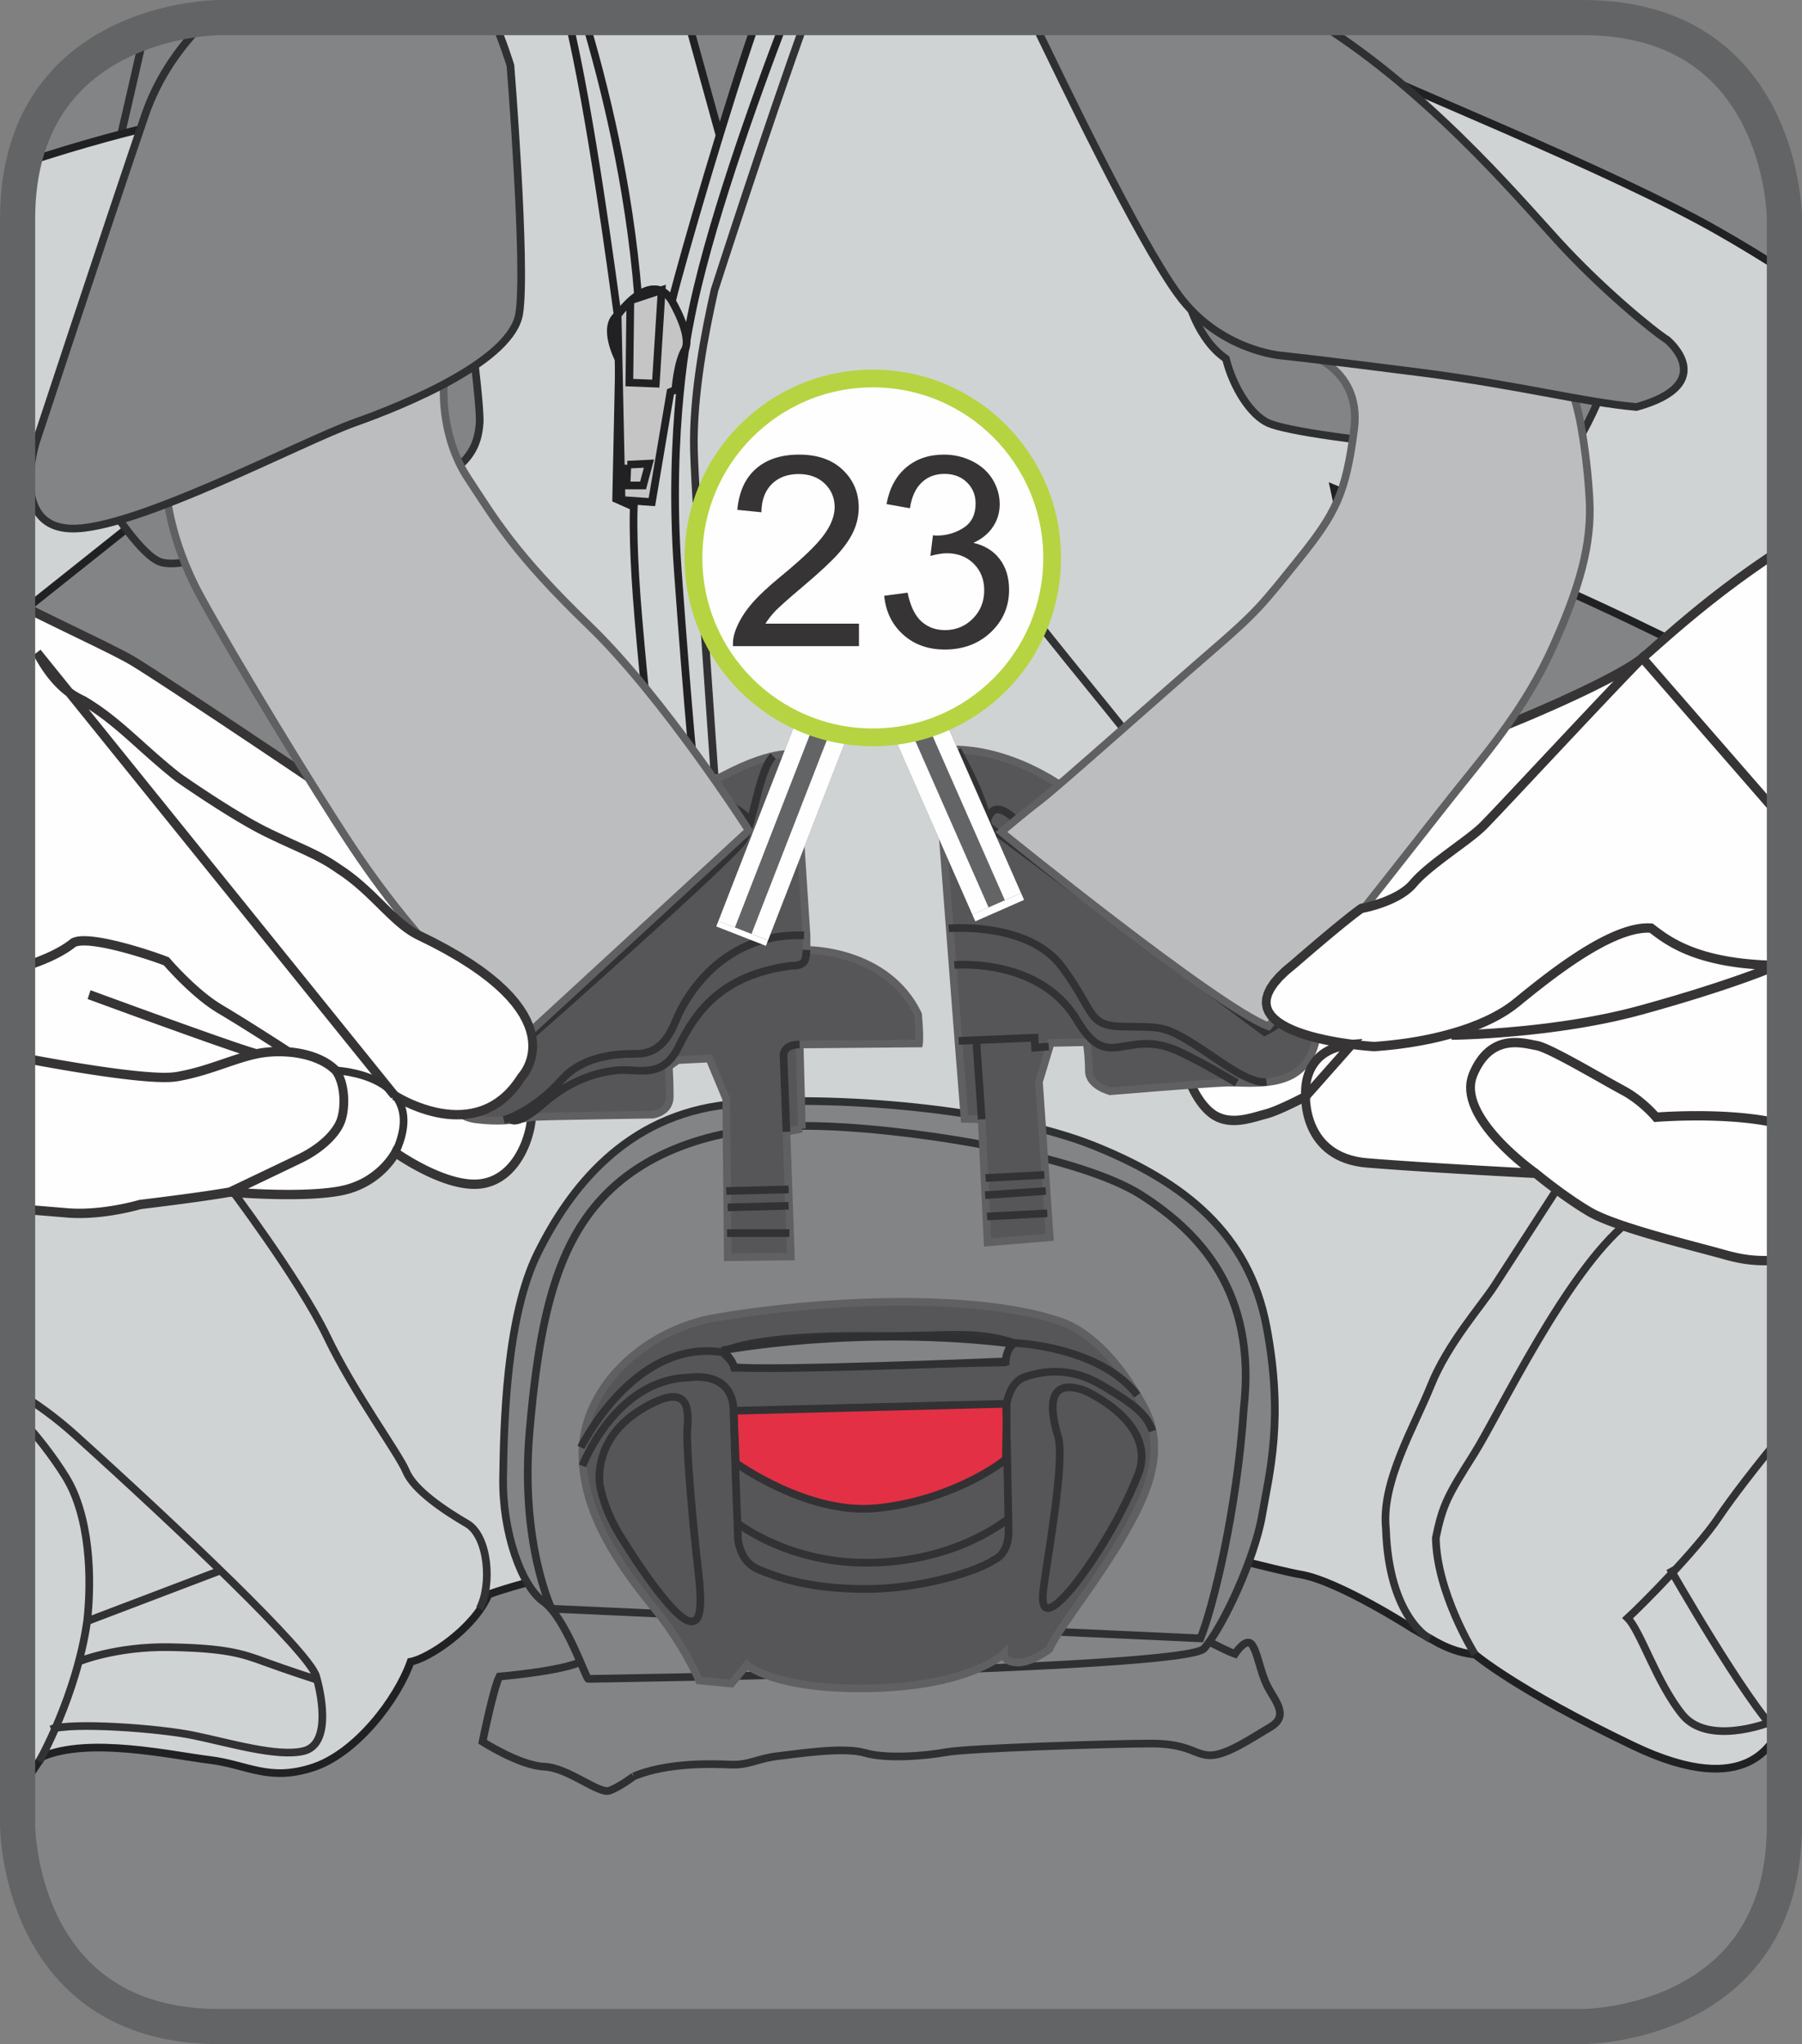 <?xml version="1.0" encoding="UTF-8"?>
<!DOCTYPE svg PUBLIC "-//W3C//DTD SVG 1.1//EN" "http://www.w3.org/Graphics/SVG/1.1/DTD/svg11.dtd">
<!-- Creator: CorelDRAW 2017 -->
<svg xmlns="http://www.w3.org/2000/svg" xml:space="preserve" width="17.9mm" height="20.3mm" version="1.1" style="shape-rendering:geometricPrecision; text-rendering:geometricPrecision; image-rendering:optimizeQuality; fill-rule:evenodd; clip-rule:evenodd"
viewBox="0 0 5940.85 6737.35"
 xmlns:xlink="http://www.w3.org/1999/xlink">
 <rect x="0" y="0" width="5940.85" height="6737.35" fill="#808080" stroke="none"/>
 <defs>
  <style type="text/css">
   <![CDATA[
    .str4 {stroke:#636466;stroke-width:115.93;stroke-miterlimit:4}
    .str7 {stroke:#FEFEFE;stroke-width:175.64;stroke-miterlimit:4}
    .str8 {stroke:#B6D441;stroke-width:58.55;stroke-miterlimit:2.613}
    .str3 {stroke:#606062;stroke-width:25.29;stroke-miterlimit:22.926}
    .str2 {stroke:#323133;stroke-width:25.29;stroke-miterlimit:22.926}
    .str0 {stroke:#2F3031;stroke-width:25.29;stroke-miterlimit:22.926}
    .str1 {stroke:#212123;stroke-width:25.29;stroke-miterlimit:22.926}
    .str5 {stroke:#636466;stroke-width:175.64;stroke-linejoin:bevel;stroke-miterlimit:4}
    .str6 {stroke:#FEFEFE;stroke-width:58.41;stroke-linejoin:bevel;stroke-miterlimit:4}
    .fil1 {fill:none;fill-rule:nonzero}
    .fil4 {fill:#FEFEFE;fill-rule:nonzero}
    .fil8 {fill:#BBBDBF;fill-rule:nonzero}
    .fil0 {fill:#828486;fill-rule:nonzero}
    .fil6 {fill:#565658;fill-rule:nonzero}
    .fil5 {fill:#373435;fill-rule:nonzero}
    .fil9 {fill:#373435;fill-rule:nonzero}
    .fil7 {fill:#E33044;fill-rule:nonzero}
    .fil2 {fill:#D0D3D3;fill-rule:nonzero}
    .fil3 {fill:#C6C5C6;fill-rule:nonzero}
   ]]>
  </style>
 </defs>
 <g id="Слой_x0020_1">
  <path class="fil0" d="M721.69 57.95c0,0 -663.74,0 -663.74,663.88l0 0 0 5293.8c0,0 0,663.74 663.74,663.74l0 0 4497.39 0c0,0 663.74,0 663.74,-663.74l0 0 0 -5293.8c0,0 0,-663.88 -663.74,-663.88l0 0 -4497.39 0z"/>
  <path class="fil0" d="M58.15 709.38c215.86,-115.43 320.44,-182.67 322.73,-189.91 2.46,-7.8 50.78,-214.4 96.05,-415.19 -187.09,65.48 -413.9,223.56 -418.78,605.1z"/>
  <g>
   <path class="fil1 str0" d="M58.15 709.38c215.86,-115.43 320.44,-182.67 322.73,-189.91 2.46,-7.8 50.78,-214.4 96.05,-415.19"/>
  </g>
  <path class="fil0" d="M4178.78 57.95c490.5,317.48 1283.95,822.32 1704.05,1089.16l0 -425.28c0,0 0,-663.88 -663.74,-663.88l0 0 -1040.31 0z"/>
  <g>
   <path class="fil1 str0" d="M4178.78 57.95c490.5,317.48 1283.95,822.32 1704.05,1089.16"/>
  </g>
  <path class="fil2" d="M77.6 537.73c196.28,-65.68 368.5,-108.76 443.64,-126.12 111.32,-25.69 377.52,-77.06 367.87,-61.66 -9.69,15.43 -464.64,1387.06 -464.64,1387.06l-366.5 291.76 0 -1306.95 0 0c0,-68.14 7.1,-129.2 19.65,-184.1z"/>
  <g>
   <path class="fil1 str1" d="M77.6 537.73c196.28,-65.68 368.5,-108.76 443.64,-126.12 111.32,-25.69 377.52,-77.06 367.87,-61.66 -9.69,15.43 -464.64,1387.06 -464.64,1387.06l-366.5 291.76"/>
  </g>
  <path class="fil2" d="M4119.67 57.95c521.86,239.06 1183.18,498.23 1543.32,703.01 80.08,45.54 153.13,90.37 219.84,133.35l0 1409.37c-165.84,-89.84 -418.71,-222.93 -736.13,-364.58 -567.9,-253.46 -748.58,-328.8 -748.58,-328.8l367.83 1712.41 1116.87 391.5 0 2011.11c-10.19,-9.29 -17.23,-13.91 -19.78,-12.08 -19.38,13.71 -90.37,226.05 -477.56,41.09 -387.21,-184.93 -522.73,-301.36 -522.73,-301.36 0,0 -58.08,-1.73 -130.7,-42.81l-72.58 -41.12c0,0 -246.86,-159.24 -372.68,-179.78 -125.85,-20.54 -1234.23,-318.51 -1234.23,-318.51 0,0 -1374.58,349.31 -1442.32,385.29 -48.42,113.01 -198.44,210.62 -256.52,220.91 -43.58,123.3 -179.09,303.08 -324.29,349.31 -145.2,46.27 -212.97,-10.26 -338.83,-25.69 -125.82,-15.4 -396.87,-77.03 -551.77,-10.26 -33.42,49.85 -59.91,89.15 -80.91,120.11l0 -2785.18 229.34 -288.84 864.77 -253.43 246.76 -2525.01 866.26 0 126.05 456.41 161.76 -456.41 1566.78 0z"/>
  <g>
   <path class="fil1 str1" d="M4119.67 57.95c521.86,239.06 1183.18,498.23 1543.32,703.01 80.08,45.54 153.13,90.37 219.84,133.35m0 1409.37c-165.84,-89.84 -418.71,-222.93 -736.13,-364.58 -567.9,-253.46 -748.58,-328.8 -748.58,-328.8l367.83 1712.41 1116.87 391.5m0 2011.11c-10.19,-9.29 -17.23,-13.91 -19.78,-12.08 -19.38,13.71 -90.37,226.05 -477.56,41.09 -387.21,-184.93 -522.73,-301.36 -522.73,-301.36 0,0 -58.08,-1.73 -130.7,-42.81l-72.58 -41.12c0,0 -246.86,-159.24 -372.68,-179.78 -125.85,-20.54 -1234.23,-318.51 -1234.23,-318.51 0,0 -1374.58,349.31 -1442.32,385.29 -48.42,113.01 -198.44,210.62 -256.52,220.91 -43.58,123.3 -179.09,303.08 -324.29,349.31 -145.2,46.27 -212.97,-10.26 -338.83,-25.69 -125.82,-15.4 -396.87,-77.03 -551.77,-10.26 -33.42,49.85 -59.91,89.15 -80.91,120.11m0 -2785.18l229.34 -288.84 864.77 -253.43 246.76 -2525.01m866.26 0l126.05 456.41 161.76 -456.41"/>
  </g>
  <g>
   <path class="fil1 str2" d="M2316.88 2007.56c0,0 958.33,-44.51 1045.45,-34.25 91.97,128.44 396.91,488.04 396.91,503.48m-1442.36 -364.75l1122.91 -41.12m-2691.09 1830.6c0,0 238.79,315.1 329.13,503.44 90.34,188.38 235.54,383.6 261.36,445.23 25.82,61.63 129.07,130.13 200.06,171.25 70.99,41.09 83.9,202.05 41.95,280.81m-1523.27 -713.76c64.29,39.23 128.81,85.99 190.64,141.82 345.26,311.68 771.18,715.82 793.78,794.58 22.57,78.76 45.17,226.05 -41.95,246.59 -87.12,20.54 -245.23,-27.41 -361.39,-51.38 -116.16,-24 -400.13,-44.54 -471.12,-20.54m-38.7 106.17c0,0 122.6,-215.79 158.08,-462.35 16.16,-140.42 9.69,-345.93 -70.96,-476.06 -39.33,-63.42 -93.99,-135.84 -158.38,-203.68m229.34 679.74l432.38 -164.42m-461.43 297.97c0,0 122.63,-51.38 303.35,-47.96 180.68,3.45 235.54,20.58 309.75,47.96 74.21,27.41 180.68,61.66 180.68,61.66m3662.33 -137c0,0 -135.54,-68.5 -145.2,-363.05 -16.16,-154.1 93.56,-335.61 148.42,-472.61 54.86,-137 167.8,-263.72 209.72,-328.77 41.95,-65.08 248.49,-383.6 248.49,-383.6m-313 1599.41c-6.44,-10.29 -125.85,-205.51 -129.07,-383.6 22.6,-113.01 41.95,-143.84 125.85,-277.39 83.9,-133.59 303.28,-599.36 506.56,-763.74m138.76 1140.47c0,0 251.67,441.78 358.17,544.53m-35.51 -34.22c0,0 -196.84,75.34 -280.71,-27.41 -83.9,-102.75 -138.73,-277.43 -180.71,-318.51 45.17,-41.09 229.1,-226.05 300.09,-332.19 38.1,-56.99 125.42,-172.12 216.62,-280.38"/>
  </g>
  <path class="fil2" d="M1926.15 57.95c63.76,213.87 147.46,541.28 177.79,918.77 0,0 62.93,-61.66 111.32,15.4 37.37,-150.74 184.36,-653.69 282.87,-934.17l92.76 0c-98.87,257.91 -261.69,707.89 -317.55,1011.23 0,0 -72.62,339.06 -38.73,811.67 33.89,472.64 58.08,708.95 58.08,708.95l-145.2 -107.9c0,0 -33.89,-318.48 -48.39,-513.7 -14.54,-195.22 -9.69,-297.97 -9.69,-297.97l-58.08 -25.69 9.69 -457.21c0,0 -58.08,-107.9 -4.85,-148.98 -15.33,-109.99 -88.55,-669.15 -164.05,-980.4l54.03 0z"/>
  <g>
   <path class="fil1 str1" d="M1926.15 57.95c63.76,213.87 147.46,541.28 177.79,918.77 0,0 62.93,-61.66 111.32,15.4 37.37,-150.74 184.36,-653.69 282.87,-934.17m92.76 0c-98.87,257.91 -261.69,707.89 -317.55,1011.23 0,0 -72.62,339.06 -38.73,811.67 33.89,472.64 58.08,708.95 58.08,708.95l-145.2 -107.9c0,0 -33.89,-318.48 -48.39,-513.7 -14.54,-195.22 -9.69,-297.97 -9.69,-297.97l-58.08 -25.69 9.69 -457.21c0,0 -58.08,-107.9 -4.85,-148.98 -15.33,-109.99 -88.55,-669.15 -164.05,-980.4"/>
  </g>
  <path class="fil3" d="M2049.08 1647.96l100.03 6.87 61.3 -363.05 16.13 -6.84c0,0 6.47,-92.46 32.26,-133.59 22.6,-47.92 -43.54,-159.24 -43.54,-159.24 0,0 -56.45,-111.32 -179.09,46.23l12.91 609.61z"/>
  <g>
   <path class="fil1 str1" d="M2049.08 1647.96l100.03 6.87 61.3 -363.05 16.13 -6.84c0,0 6.47,-92.46 32.26,-133.59 22.6,-47.92 -43.54,-159.24 -43.54,-159.24 0,0 -56.45,-111.32 -179.09,46.23l12.91 609.61"/>
  </g>
  <polygon class="fil3" points="2078.12,990.39 2074.9,1260.98 2162.02,1264.4 2181.37,956.14 "/>
  <g>
   <polyline class="fil1 str1" points="2078.12,990.39 2074.9,1260.98 2162.02,1264.4 2181.37,956.14 2078.12,990.39 "/>
  </g>
  <path class="fil3" d="M2068.43 1531.53c0,10.26 -3.22,68.5 -3.22,68.5l54.86 0 19.35 -71.92 -70.99 3.42z"/>
  <g>
   <path class="fil1 str1" d="M2068.43 1531.53c0,10.26 -3.22,68.5 -3.22,68.5l54.86 0 19.35 -71.92 -70.99 3.42"/>
  </g>
  <g>
   <path class="fil1 str2" d="M2355.62 2553.85c0,0 -62.93,-883.62 -67.77,-1068.55 -4.81,-184.96 38.73,-400.72 67.77,-529.16 0,0 173.61,-539.82 303.58,-898.19"/>
  </g>
  <path class="fil0" d="M3915.73 985.25c0,0 32.29,133.59 125.85,196.94 24.19,95.88 82.28,186.65 140.36,212.34 58.08,25.69 311.38,63.36 606.63,83.9 295.25,20.54 377.52,41.09 427.54,-49.65 50.02,-90.77 74.21,-160.97 69.36,-157.55 -4.85,3.42 -1369.74,-285.99 -1369.74,-285.99z"/>
  <g>
   <path class="fil1 str0" d="M3915.73 985.25c0,0 32.29,133.59 125.85,196.94 24.19,95.88 82.28,186.65 140.36,212.34 58.08,25.69 311.38,63.36 606.63,83.9 295.25,20.54 377.52,41.09 427.54,-49.65 50.02,-90.77 74.21,-160.97 69.36,-157.55 -4.85,3.42 -1369.74,-285.99 -1369.74,-285.99"/>
  </g>
  <path class="fil4" d="M57.95 1989.01c144.64,73.45 302.05,145.47 371.32,184.66 72.62,41.09 585.65,385.29 721.16,477.75 135.54,92.5 224.29,373.31 224.29,373.31l6.44 58.25c0,0 167.8,113.01 251.67,160.97 83.9,47.92 177.49,137 87.12,304.81 0,0 35.51,68.5 32.29,133.55 -3.25,65.08 -48.42,202.09 -164.58,219.21 -116.16,17.13 -283.96,-102.75 -283.96,-102.75 0,0 -51.61,102.72 -183.9,126.72 -132.29,23.96 -361.39,3.42 -361.39,3.42 0,0 -70.99,13.71 -296.87,41.12 0,0 -125.82,37.64 -241.98,27.38l-161.6 -13.38 0 -1995.02z"/>
  <g>
   <path class="fil5" d="M436.07 2160.07l-13.61 27.21 0 0 -6.6 -3.72 -7.14 -3.88 -7.63 -4.05 -8.13 -4.28 -8.56 -4.45 -8.99 -4.61 -9.39 -4.78 -9.82 -4.95 -10.19 -5.08 -10.52 -5.24 -10.85 -5.34 -11.22 -5.51 -11.48 -5.64 -11.78 -5.74 -12.01 -5.84 -12.25 -5.94 -12.51 -6.07 -12.71 -6.14 -12.88 -6.27 -13.04 -6.31 -13.24 -6.47 -13.31 -6.47 -13.44 -6.54 -13.54 -6.6 -13.64 -6.67 -13.64 -6.7 -13.74 -6.77 -13.74 -6.8 -13.74 -6.87 -13.67 -6.84 -13.67 -6.87 -13.64 -6.9 12.48 -27.81 13.57 6.84 13.61 6.87 13.67 6.84 13.67 6.8 13.67 6.8 13.67 6.7 13.64 6.7 13.57 6.67 13.54 6.6 13.44 6.54 13.31 6.47 13.18 6.41 13.04 6.31 12.88 6.27 12.71 6.14 12.51 6.07 12.31 6.01 12.01 5.84 11.78 5.74 11.55 5.64 11.22 5.51 10.92 5.41 10.59 5.24 10.26 5.14 9.89 4.95 9.53 4.85 9.13 4.68 8.7 4.51 8.26 4.35 7.77 4.18 7.4 4.02 6.87 3.85 0 0zm722.19 478.38l-15.67 25.95 0 0 -13.74 -9.39 -15.86 -10.72 -17.76 -12.05 -19.48 -13.21 -21.14 -14.27 -22.6 -15.23 -23.86 -16.06 -25.09 -16.86 -26.09 -17.56 -26.95 -18.09 -27.68 -18.55 -28.21 -18.92 -28.64 -19.15 -28.91 -19.32 -29.04 -19.35 -28.97 -19.32 -28.77 -19.18 -28.48 -18.92 -28.01 -18.55 -27.35 -18.12 -26.55 -17.52 -25.62 -16.89 -24.53 -16.13 -23.3 -15.23 -21.94 -14.3 -20.38 -13.24 -18.65 -12.05 -16.89 -10.75 -14.84 -9.43 -12.68 -7.9 -10.35 -6.31 -7.77 -4.55 13.61 -27.21 8.36 4.88 10.69 6.51 12.88 8.03 14.97 9.49 16.96 10.82 18.78 12.11 20.44 13.31 21.94 14.3 23.36 15.3 24.59 16.13 25.62 16.89 26.62 17.59 27.35 18.12 28.01 18.55 28.48 18.92 28.84 19.18 28.97 19.32 29.04 19.42 28.91 19.32 28.64 19.15 28.28 18.92 27.68 18.55 26.95 18.09 26.09 17.56 25.09 16.86 23.93 16.13 22.6 15.23 21.14 14.27 19.55 13.21 17.76 12.05 15.86 10.79 13.81 9.39 0 0zm230.86 384.49l-28.81 3.58 0.66 3.12 -0.23 -0.7 -0.73 -2.36 -1.23 -3.65 -1.76 -5.18 -2.22 -6.41 -2.72 -7.63 -3.19 -8.8 -3.62 -9.82 -4.08 -10.69 -4.55 -11.62 -5.01 -12.45 -5.38 -13.08 -5.81 -13.64 -6.27 -14.27 -6.64 -14.6 -7.04 -15 -7.47 -15.23 -7.8 -15.47 -8.16 -15.47 -8.53 -15.47 -8.93 -15.43 -9.19 -15.2 -9.56 -14.94 -9.86 -14.6 -10.19 -14.14 -10.42 -13.64 -10.75 -13.01 -10.95 -12.31 -11.22 -11.48 -11.45 -10.62 -11.62 -9.72 -11.82 -8.63 15.67 -25.95 13.34 9.76 12.94 10.79 12.51 11.68 12.21 12.48 11.82 13.24 11.42 13.87 11.09 14.44 10.72 14.87 10.32 15.33 9.96 15.6 9.59 15.8 9.19 15.96 8.86 16 8.43 16 8 15.86 7.67 15.63 7.24 15.4 6.77 15 6.41 14.54 6.01 14.04 5.51 13.41 5.08 12.64 4.68 11.88 4.15 11.02 3.75 10.02 3.25 8.99 2.79 7.83 2.29 6.67 1.83 5.31 1.29 3.98 0.8 2.42 0.3 0.9 0.66 3.12zm-0.66 -3.12l0.5 1.56 0.17 1.56 -0.66 -3.12zm-21.71 64.95l-6.44 -58.25 28.81 -3.58 6.44 58.25 -22.17 14.8 -6.64 -11.22zm6.64 11.22l-5.84 -3.92 -0.8 -7.3 6.64 11.22zm266.31 134.38l-13.74 27.15 0 0 -8.2 -4.75 -8.66 -5.08 -8.99 -5.41 -9.33 -5.64 -9.72 -5.91 -9.89 -6.14 -10.12 -6.27 -10.32 -6.47 -10.39 -6.6 -10.52 -6.67 -10.49 -6.7 -10.49 -6.77 -10.42 -6.7 -10.32 -6.67 -10.16 -6.6 -9.99 -6.51 -9.69 -6.34 -9.43 -6.21 -9.09 -5.97 -8.7 -5.71 -8.3 -5.51 -7.77 -5.14 -7.27 -4.81 -6.7 -4.45 -6.11 -4.08 -5.41 -3.62 -4.75 -3.15 -3.95 -2.66 -3.12 -2.09 -2.36 -1.56 -1.49 -1.03 -0.43 -0.3 15.53 -26.02 0.56 0.37 1.29 0.9 2.29 1.49 3.19 2.16 3.95 2.66 4.68 3.15 5.41 3.62 6.04 4.02 6.7 4.45 7.27 4.81 7.77 5.14 8.23 5.44 8.7 5.71 9.03 5.97 9.43 6.14 9.69 6.34 9.92 6.51 10.09 6.54 10.32 6.67 10.35 6.7 10.49 6.7 10.42 6.7 10.39 6.6 10.39 6.54 10.19 6.41 10.06 6.27 9.82 6.07 9.53 5.84 9.26 5.58 8.86 5.28 8.46 5.01 8 4.61 0 0zm92.93 310.95l-25.36 14.87 0.1 -15.1 7.63 -14.9 6.6 -14.4 5.61 -13.91 4.68 -13.41 3.72 -12.91 2.89 -12.35 2.02 -11.95 1.29 -11.52 0.53 -11.02 -0.13 -10.62 -0.83 -10.22 -1.39 -9.79 -2.02 -9.46 -2.56 -9.16 -3.12 -8.8 -3.55 -8.5 -4.12 -8.23 -4.51 -7.97 -4.95 -7.67 -5.38 -7.43 -5.68 -7.14 -6.07 -6.87 -6.41 -6.67 -6.6 -6.41 -6.87 -6.14 -7.14 -5.87 -7.27 -5.61 -7.43 -5.41 -7.5 -5.14 -7.6 -4.95 -7.63 -4.71 -7.63 -4.45 13.74 -27.15 8.16 4.78 8.16 5.04 8.2 5.28 8.16 5.61 8.1 5.87 8 6.21 7.87 6.54 7.73 6.87 7.47 7.2 7.2 7.53 7 7.93 6.6 8.26 6.24 8.7 5.87 9.06 5.38 9.49 4.91 9.89 4.35 10.29 3.78 10.72 3.09 11.15 2.49 11.52 1.73 11.98 0.96 12.28 0.2 12.74 -0.66 13.08 -1.49 13.44 -2.36 13.81 -3.29 14.2 -4.25 14.57 -5.21 14.94 -6.14 15.3 -7.2 15.67 -8.23 16.1 0.1 -15.1zm-25.36 14.87l-3.95 -7.6 4.05 -7.5 -0.1 15.1zm59.44 126.95l-28.94 -1.66 0 0.03 0.17 -5.54 -0.03 -5.51 -0.2 -5.64 -0.37 -5.64 -0.53 -5.54 -0.7 -5.58 -0.8 -5.58 -0.96 -5.51 -1.06 -5.44 -1.19 -5.38 -1.26 -5.31 -1.33 -5.18 -1.43 -5.04 -1.43 -4.98 -1.46 -4.71 -1.53 -4.58 -1.53 -4.45 -1.53 -4.25 -1.49 -4.02 -1.49 -3.82 -1.43 -3.58 -1.36 -3.35 -1.33 -3.12 -1.16 -2.75 -1.13 -2.46 -1.06 -2.32 -0.83 -1.79 -0.7 -1.49 -0.66 -1.26 -0.46 -1.03 -0.23 -0.46 0 0 25.36 -14.87 0.2 0.4 0.37 0.73 0.46 0.9 0.66 1.39 0.9 1.83 1.03 2.19 1.06 2.39 1.26 2.79 1.36 3.15 1.39 3.32 1.49 3.62 1.56 3.85 1.63 4.21 1.63 4.41 1.66 4.58 1.66 4.85 1.66 5.04 1.66 5.31 1.56 5.38 1.56 5.58 1.46 5.77 1.39 5.84 1.33 6.04 1.19 6.11 1.1 6.31 0.93 6.31 0.83 6.44 0.6 6.54 0.43 6.57 0.27 6.57 0.03 6.7 -0.23 6.67 0 0.03zm-177.06 233.65l-3.98 -30.53 0 0 9.76 -1.79 9.36 -2.39 8.99 -2.95 8.6 -3.52 8.23 -3.98 7.87 -4.48 7.6 -4.95 7.24 -5.38 6.9 -5.77 6.6 -6.17 6.31 -6.51 5.97 -6.84 5.71 -7.14 5.38 -7.33 5.04 -7.53 4.78 -7.8 4.48 -7.93 4.18 -8.03 3.88 -8.16 3.62 -8.16 3.29 -8.13 2.99 -8.16 2.75 -8.13 2.46 -7.97 2.19 -7.87 1.89 -7.67 1.63 -7.43 1.39 -7.2 1.13 -6.94 0.9 -6.54 0.6 -6.14 0.4 -5.77 28.94 1.66 -0.46 6.84 -0.73 7.27 -1.03 7.53 -1.26 7.8 -1.53 8.06 -1.83 8.36 -2.16 8.46 -2.39 8.73 -2.72 8.83 -3.02 8.93 -3.32 9.03 -3.68 9.13 -4.02 9.03 -4.28 9.03 -4.71 9.03 -5.01 8.86 -5.38 8.8 -5.77 8.66 -6.17 8.4 -6.51 8.13 -6.9 7.9 -7.37 7.57 -7.73 7.24 -8.16 6.84 -8.63 6.37 -8.99 5.94 -9.53 5.41 -9.89 4.78 -10.32 4.18 -10.79 3.55 -11.15 2.85 -11.62 2.12 0 0zm-273.18 -110.75l-25.56 -14.54 20.84 -5.54 0.33 0.2 1.49 1.06 2.22 1.56 3.05 2.06 3.95 2.66 4.71 3.09 5.41 3.48 6.14 3.85 6.8 4.25 7.37 4.45 8 4.71 8.46 4.88 8.99 4.98 9.46 5.14 9.86 5.14 10.22 5.14 10.49 5.04 10.79 4.98 11.09 4.81 11.25 4.65 11.42 4.41 11.52 4.12 11.55 3.75 11.58 3.39 11.55 2.99 11.48 2.49 11.38 1.99 11.18 1.46 10.95 0.86 10.72 0.23 10.45 -0.4 10.02 -1.13 3.98 30.53 -12.01 1.33 -12.18 0.46 -12.31 -0.23 -12.48 -1 -12.45 -1.59 -12.51 -2.19 -12.55 -2.75 -12.48 -3.19 -12.45 -3.65 -12.35 -4.02 -12.18 -4.38 -12.01 -4.61 -11.85 -4.85 -11.55 -5.08 -11.32 -5.18 -10.95 -5.31 -10.62 -5.34 -10.19 -5.34 -9.79 -5.28 -9.33 -5.18 -8.8 -5.08 -8.26 -4.85 -7.63 -4.65 -7 -4.31 -6.34 -3.98 -5.68 -3.68 -4.91 -3.22 -4.08 -2.72 -3.32 -2.26 -2.42 -1.69 -1.36 -0.93 -0.66 -0.46 20.84 -5.54zm-25.56 -14.54l7.57 -15.03 13.28 9.49 -20.84 5.54zm-168.7 149.18l-4.85 -30.4 0 0 11.62 -2.36 11.12 -2.75 10.69 -3.12 10.22 -3.52 9.79 -3.78 9.39 -4.05 8.89 -4.28 8.56 -4.55 8.13 -4.68 7.67 -4.88 7.33 -4.95 6.94 -5.08 6.54 -5.14 6.14 -5.14 5.77 -5.14 5.38 -5.11 5.04 -5.04 4.68 -4.95 4.28 -4.78 3.98 -4.68 3.58 -4.45 3.29 -4.21 2.92 -3.92 2.56 -3.65 2.22 -3.32 1.92 -2.99 1.63 -2.56 1.23 -2.09 1.06 -1.86 0.6 -1.06 0.27 -0.53 0.1 -0.17 25.56 14.54 -0.23 0.43 -0.6 1.19 -1 1.73 -1.13 1.92 -1.56 2.69 -1.89 3.02 -2.19 3.45 -2.62 3.85 -2.95 4.18 -3.32 4.51 -3.68 4.75 -4.05 4.98 -4.45 5.21 -4.81 5.38 -5.21 5.54 -5.64 5.64 -6.04 5.71 -6.44 5.74 -6.87 5.74 -7.27 5.68 -7.73 5.68 -8.13 5.54 -8.6 5.41 -9.06 5.21 -9.43 5.01 -9.96 4.81 -10.39 4.51 -10.85 4.18 -11.35 3.85 -11.82 3.45 -12.25 3.02 -12.74 2.62 0 0zm-361.23 3.39l-5.18 -30.33 3.82 -0.2 0.66 0.07 1.86 0.17 3.12 0.27 4.28 0.33 5.41 0.43 6.41 0.46 7.43 0.5 8.36 0.56 9.23 0.6 9.99 0.63 10.72 0.6 11.42 0.6 12.05 0.56 12.64 0.53 13.11 0.5 13.57 0.43 13.94 0.37 14.27 0.3 14.5 0.17 14.74 0.1 14.84 -0.03 14.97 -0.17 14.97 -0.3 14.9 -0.46 14.8 -0.63 14.67 -0.8 14.4 -0.96 14.14 -1.19 13.77 -1.39 13.38 -1.59 12.84 -1.83 12.35 -2.06 4.85 30.4 -13.01 2.19 -13.51 1.89 -13.91 1.66 -14.24 1.46 -14.6 1.19 -14.8 1.03 -15 0.8 -15.13 0.63 -15.23 0.46 -15.23 0.3 -15.17 0.17 -15.1 0.03 -14.94 -0.1 -14.7 -0.17 -14.47 -0.3 -14.07 -0.37 -13.71 -0.43 -13.24 -0.5 -12.78 -0.53 -12.18 -0.56 -11.55 -0.6 -10.85 -0.6 -10.12 -0.63 -9.29 -0.6 -8.43 -0.56 -7.5 -0.56 -6.54 -0.46 -5.48 -0.43 -4.35 -0.33 -3.25 -0.27 -1.99 -0.17 -0.66 -0.07 3.82 -0.2zm-5.18 -30.33l1.92 -0.37 1.89 0.17 -3.82 0.2zm-290.37 71.12l-7.83 -29.67 2.29 -0.5 20.68 -2.49 19.81 -2.46 18.95 -2.36 18.05 -2.29 17.23 -2.22 16.43 -2.12 15.57 -2.06 14.8 -1.96 13.97 -1.89 13.21 -1.79 12.48 -1.73 11.75 -1.63 11.02 -1.56 10.29 -1.49 9.59 -1.39 8.93 -1.33 8.26 -1.26 7.6 -1.16 7 -1.1 6.37 -0.96 5.77 -0.93 5.18 -0.83 4.58 -0.76 4.05 -0.7 3.62 -0.6 2.95 -0.5 2.39 -0.43 2.12 -0.37 1.53 -0.27 0.86 -0.17 0.66 -0.13 0.2 -0.03 5.18 30.33 -0.2 0.03 -0.66 0.13 -1.26 0.23 -1.59 0.27 -1.92 0.37 -2.66 0.5 -3.15 0.5 -3.48 0.6 -4.12 0.7 -4.71 0.76 -5.24 0.83 -5.84 0.93 -6.44 1.03 -7 1.1 -7.67 1.16 -8.33 1.26 -8.99 1.33 -9.66 1.39 -10.35 1.49 -11.09 1.56 -11.75 1.69 -12.55 1.73 -13.28 1.79 -14.04 1.89 -14.8 1.96 -15.63 2.06 -16.43 2.12 -17.29 2.22 -18.12 2.29 -18.95 2.36 -19.88 2.46 -20.74 2.56 2.29 -0.5zm-7.83 -29.67l1.23 -0.37 1.06 -0.13 -2.29 0.5zm-239.19 57.58l2.26 -30.73 0.07 0 10.59 0.8 10.62 0.56 10.65 0.3 10.65 0.07 10.62 -0.13 10.62 -0.33 10.45 -0.53 10.42 -0.7 10.26 -0.83 10.12 -0.96 9.92 -1.13 9.72 -1.19 9.49 -1.29 9.23 -1.39 8.93 -1.43 8.66 -1.49 8.33 -1.53 7.97 -1.53 7.6 -1.49 7.1 -1.49 6.74 -1.53 6.31 -1.39 5.71 -1.36 5.31 -1.29 4.78 -1.19 4.12 -1.06 3.58 -0.96 3.05 -0.83 2.39 -0.66 1.59 -0.43 0.93 -0.3 0.4 -0.1 7.83 29.67 -0.33 0.1 -1.19 0.37 -1.99 0.56 -2.46 0.66 -3.05 0.83 -3.78 1.03 -4.38 1.13 -4.91 1.19 -5.44 1.36 -6.04 1.43 -6.44 1.46 -6.94 1.53 -7.43 1.56 -7.8 1.56 -8.23 1.59 -8.53 1.53 -8.93 1.56 -9.26 1.49 -9.56 1.39 -9.82 1.36 -10.06 1.26 -10.32 1.13 -10.52 1.03 -10.65 0.83 -10.82 0.76 -10.99 0.53 -11.09 0.33 -11.15 0.13 -11.18 -0.07 -11.25 -0.3 -11.28 -0.56 -11.25 -0.86 0.07 0zm2.26 -30.73l0.07 0 1 0.1 -1.06 -0.1zm-161.6 -13.38l161.6 13.38 -2.26 30.73 -161.6 -13.38 2.26 -30.73zm176.6 -875.52l12.94 27.61 2.36 -1.56 -4.18 3.32 -4.25 3.25 -4.45 3.25 -4.51 3.15 -4.61 3.15 -4.81 3.15 -4.91 3.09 -5.01 3.02 -5.14 3.02 -5.24 2.95 -5.34 2.95 -5.48 2.85 -5.58 2.89 -5.74 2.82 -5.77 2.75 -5.91 2.79 -6.07 2.72 -6.11 2.66 -6.24 2.66 -6.34 2.62 -6.44 2.59 -6.51 2.52 -6.64 2.52 -6.74 2.49 -6.84 2.42 -6.94 2.42 -7.04 2.36 -7.04 2.32 -7.24 2.32 -7.27 2.26 -7.37 2.26 -7.47 2.19 -7.63 -29.74 7.27 -2.12 7.17 -2.19 7.07 -2.19 6.97 -2.26 6.9 -2.26 6.77 -2.29 6.74 -2.36 6.57 -2.36 6.47 -2.36 6.37 -2.46 6.31 -2.46 6.17 -2.46 6.07 -2.49 5.97 -2.52 5.84 -2.59 5.74 -2.59 5.58 -2.59 5.58 -2.69 5.34 -2.62 5.24 -2.69 5.14 -2.72 5.01 -2.75 4.91 -2.75 4.75 -2.75 4.61 -2.82 4.51 -2.82 4.35 -2.82 4.21 -2.89 4.12 -2.89 3.92 -2.92 3.85 -2.92 3.65 -2.92 2.36 -1.56zm-2.36 1.56l1.1 -0.9 1.26 -0.66 -2.36 1.56zm326.08 63.52l-21.51 20.71 5.58 4.05 -4.21 -1.69 -5.24 -1.99 -6.07 -2.29 -7 -2.49 -7.7 -2.75 -8.43 -2.89 -9.09 -3.09 -9.62 -3.15 -10.19 -3.29 -10.59 -3.35 -11.02 -3.39 -11.32 -3.39 -11.62 -3.42 -11.78 -3.35 -11.91 -3.22 -12.01 -3.15 -12.05 -3.02 -11.98 -2.89 -11.85 -2.66 -11.75 -2.49 -11.42 -2.19 -11.12 -1.96 -10.75 -1.59 -10.39 -1.33 -9.72 -1 -9.19 -0.56 -8.5 -0.2 -7.77 0.23 -6.8 0.6 -5.77 1 -4.61 1.26 -3.35 1.46 -12.94 -27.61 7.27 -3.12 7.73 -2.19 8.23 -1.39 8.73 -0.8 9.23 -0.23 9.69 0.2 10.26 0.63 10.65 1.06 10.99 1.39 11.42 1.73 11.65 2.02 11.95 2.32 12.08 2.56 12.25 2.72 12.31 2.95 12.31 3.09 12.28 3.22 12.25 3.35 11.98 3.42 11.82 3.42 11.52 3.45 11.22 3.45 10.79 3.42 10.32 3.35 9.82 3.22 9.23 3.15 8.63 2.95 7.9 2.82 7.14 2.56 6.41 2.36 5.51 2.12 4.61 1.83 5.58 4.05zm-5.58 -4.05l3.25 1.33 2.32 2.72 -5.58 -4.05zm179.35 158.48l-14.07 26.95 0 0 -8.46 -5.14 -8.5 -5.44 -8.46 -5.74 -8.33 -5.91 -8.3 -6.14 -8.2 -6.27 -8.1 -6.41 -8 -6.54 -7.87 -6.6 -7.73 -6.64 -7.53 -6.7 -7.37 -6.64 -7.2 -6.64 -6.94 -6.57 -6.74 -6.47 -6.47 -6.34 -6.27 -6.14 -5.97 -6.04 -5.64 -5.77 -5.34 -5.58 -5.01 -5.28 -4.65 -4.95 -4.35 -4.65 -3.92 -4.28 -3.58 -3.88 -3.12 -3.48 -2.66 -2.99 -2.26 -2.56 -1.86 -2.12 -1.29 -1.53 -0.76 -0.86 -0.33 -0.37 21.51 -20.71 0.2 0.23 0.76 0.93 1.23 1.39 1.66 1.92 2.19 2.42 2.66 2.99 2.99 3.35 3.39 3.75 3.85 4.15 4.21 4.51 4.58 4.88 4.88 5.14 5.21 5.38 5.51 5.64 5.77 5.84 6.07 6.01 6.34 6.21 6.54 6.27 6.74 6.37 6.94 6.37 7.17 6.51 7.27 6.44 7.47 6.37 7.53 6.41 7.67 6.21 7.77 6.14 7.8 6.01 7.9 5.81 7.87 5.58 7.87 5.34 7.9 5.04 7.87 4.81 0 0zm229.6 144.17l-15.13 26.29 -0.4 -0.27 -1.19 -0.76 -1.99 -1.29 -2.69 -1.76 -3.35 -2.16 -4.02 -2.59 -4.65 -3.02 -5.21 -3.35 -5.74 -3.75 -6.27 -3.98 -6.74 -4.35 -7.2 -4.61 -7.57 -4.88 -7.9 -5.08 -8.26 -5.24 -8.6 -5.48 -8.76 -5.61 -9.03 -5.71 -9.19 -5.84 -9.39 -5.87 -9.43 -5.97 -9.56 -6.01 -9.56 -5.97 -9.56 -5.97 -9.53 -5.91 -9.49 -5.84 -9.36 -5.74 -9.23 -5.64 -9.03 -5.48 -8.83 -5.34 -8.53 -5.11 -8.3 -4.91 14.07 -26.95 8.36 4.98 8.66 5.18 8.89 5.34 9.09 5.54 9.29 5.64 9.43 5.81 9.49 5.84 9.59 5.97 9.62 5.97 9.62 6.04 9.56 6.01 9.49 5.97 9.39 5.94 9.19 5.84 9.09 5.71 8.83 5.68 8.53 5.41 8.33 5.31 7.97 5.08 7.57 4.88 7.2 4.61 6.74 4.35 6.27 4.05 5.81 3.75 5.21 3.35 4.65 3.02 4.02 2.59 3.42 2.22 2.69 1.76 1.92 1.23 1.26 0.83 0.4 0.27zm-384.06 76.7l4.45 30.47 0 0 -11.48 1.46 -12.84 0.83 -14.14 0.3 -15.37 -0.17 -16.49 -0.6 -17.59 -1 -18.49 -1.39 -19.32 -1.69 -20.01 -2.06 -20.54 -2.29 -21.04 -2.56 -21.34 -2.75 -21.54 -2.92 -21.61 -3.09 -21.54 -3.19 -21.37 -3.25 -21.07 -3.35 -20.61 -3.32 -20.08 -3.32 -19.35 -3.25 -18.55 -3.25 -17.62 -3.05 -16.56 -2.95 -15.33 -2.75 -14.01 -2.56 -12.58 -2.32 -10.99 -2.09 -9.29 -1.76 -7.4 -1.43 -5.48 -1.03 -3.45 -0.66 -1.13 -0.23 5.24 -30.33 1.19 0.23 3.25 0.66 5.48 1.03 7.4 1.43 9.23 1.76 10.92 2.02 12.51 2.32 13.94 2.56 15.33 2.75 16.43 2.95 17.56 3.05 18.49 3.19 19.28 3.25 19.95 3.32 20.54 3.32 20.94 3.29 21.24 3.25 21.41 3.19 21.47 3.02 21.34 2.92 21.14 2.75 20.78 2.49 20.34 2.29 19.68 1.99 18.92 1.69 18.09 1.33 17.06 1 15.9 0.6 14.57 0.17 13.14 -0.3 11.45 -0.76 9.56 -1.19 0 0zm263.98 -75.24l5.64 30.27 0 0 -7.33 1.59 -7.33 1.76 -7.4 1.89 -7.43 1.99 -7.4 2.09 -7.47 2.22 -7.6 2.29 -7.53 2.36 -7.63 2.46 -7.67 2.56 -7.77 2.56 -7.8 2.66 -7.9 2.66 -7.9 2.69 -8 2.69 -8.06 2.79 -8.16 2.72 -8.26 2.75 -8.36 2.69 -8.4 2.72 -8.53 2.66 -8.63 2.66 -8.73 2.56 -8.86 2.52 -8.93 2.46 -9.06 2.39 -9.19 2.29 -9.33 2.16 -9.39 2.09 -9.56 1.99 -9.69 1.86 -9.86 1.69 -4.45 -30.47 9.39 -1.63 9.29 -1.79 9.16 -1.86 9.06 -2.02 8.93 -2.09 8.86 -2.22 8.73 -2.26 8.66 -2.39 8.6 -2.46 8.46 -2.49 8.43 -2.59 8.33 -2.59 8.26 -2.66 8.23 -2.69 8.13 -2.69 8.03 -2.72 8.06 -2.72 8 -2.75 7.97 -2.69 7.9 -2.66 7.87 -2.66 7.83 -2.62 7.8 -2.56 7.83 -2.52 7.8 -2.42 7.73 -2.36 7.73 -2.29 7.8 -2.22 7.77 -2.06 7.73 -1.96 7.8 -1.89 7.8 -1.73 0 0zm275.67 60.5l-22.97 18.85 1.53 1.79 -5.31 -5.11 -5.68 -4.78 -5.97 -4.65 -6.27 -4.38 -6.54 -4.08 -6.84 -3.95 -7.04 -3.62 -7.33 -3.39 -7.53 -3.22 -7.7 -2.92 -7.93 -2.72 -8.1 -2.49 -8.2 -2.26 -8.33 -2.02 -8.46 -1.76 -8.53 -1.59 -8.63 -1.36 -8.63 -1.13 -8.66 -0.93 -8.7 -0.73 -8.73 -0.5 -8.63 -0.33 -8.6 -0.1 -8.56 0.07 -8.43 0.27 -8.36 0.5 -8.26 0.6 -8.06 0.83 -7.93 0.96 -7.73 1.13 -7.57 1.33 -7.33 1.46 -5.64 -30.27 8 -1.59 8.23 -1.39 8.4 -1.26 8.53 -1.03 8.73 -0.9 8.86 -0.66 8.96 -0.5 9.09 -0.27 9.16 -0.07 9.19 0.1 9.29 0.33 9.33 0.56 9.29 0.73 9.39 1 9.29 1.26 9.29 1.43 9.26 1.73 9.19 1.96 9.13 2.22 8.99 2.46 8.89 2.75 8.8 2.99 8.63 3.32 8.46 3.55 8.26 3.85 8.16 4.21 7.83 4.48 7.67 4.81 7.4 5.18 7.1 5.44 6.8 5.84 6.51 6.17 1.53 1.79zm-1.53 -1.79l0.83 0.83 0.7 0.96 -1.53 -1.79zm19.55 184.96l-26.75 -11.88 0 0 1.23 -3.35 1.19 -3.62 1.13 -3.95 1.06 -4.08 0.9 -4.31 0.9 -4.55 0.76 -4.65 0.66 -4.88 0.56 -4.95 0.43 -5.11 0.33 -5.21 0.23 -5.28 0.07 -5.38 -0.03 -5.41 -0.13 -5.44 -0.3 -5.44 -0.43 -5.48 -0.53 -5.48 -0.7 -5.41 -0.83 -5.38 -0.93 -5.31 -1.13 -5.18 -1.26 -5.21 -1.39 -4.98 -1.53 -4.95 -1.66 -4.75 -1.83 -4.61 -1.92 -4.45 -2.06 -4.18 -2.22 -4.05 -2.36 -3.82 -2.46 -3.62 22.97 -18.85 3.39 4.95 3.15 5.14 2.89 5.31 2.72 5.51 2.46 5.64 2.22 5.68 2.06 5.87 1.86 5.94 1.66 6.04 1.46 6.07 1.33 6.17 1.13 6.24 0.96 6.24 0.76 6.21 0.66 6.27 0.5 6.27 0.3 6.24 0.2 6.24 0.03 6.14 -0.13 6.11 -0.23 6.07 -0.4 5.94 -0.5 5.84 -0.63 5.81 -0.8 5.68 -0.9 5.58 -1.03 5.34 -1.16 5.24 -1.33 5.14 -1.39 4.88 -1.53 4.75 -1.69 4.61 0 0zm-142.91 131.39l-11.95 -28.08 0 0 6.37 -3.15 6.21 -3.19 6.11 -3.32 5.97 -3.32 5.81 -3.42 5.68 -3.45 5.54 -3.52 5.38 -3.55 5.28 -3.62 5.08 -3.65 4.95 -3.65 4.78 -3.72 4.65 -3.75 4.48 -3.78 4.31 -3.78 4.18 -3.78 3.98 -3.78 3.82 -3.82 3.72 -3.82 3.48 -3.82 3.32 -3.75 3.15 -3.85 3.05 -3.75 2.79 -3.72 2.62 -3.65 2.42 -3.68 2.32 -3.68 2.09 -3.55 1.89 -3.52 1.79 -3.48 1.53 -3.32 1.36 -3.35 26.75 11.88 -1.83 4.41 -2.06 4.45 -2.19 4.41 -2.42 4.45 -2.62 4.41 -2.72 4.35 -2.95 4.41 -3.15 4.45 -3.32 4.38 -3.45 4.35 -3.62 4.31 -3.78 4.35 -4.02 4.35 -4.12 4.28 -4.28 4.28 -4.51 4.25 -4.58 4.18 -4.78 4.18 -4.95 4.12 -5.04 4.08 -5.24 4.12 -5.41 3.98 -5.54 3.98 -5.68 3.88 -5.84 3.88 -6.01 3.78 -6.07 3.72 -6.27 3.68 -6.44 3.58 -6.51 3.52 -6.67 3.45 -6.84 3.35 0 0zm-229.17 109.62l-11.82 -28.14 0.4 -0.2 1.43 -0.7 2.12 -1 2.95 -1.43 3.75 -1.76 4.41 -2.09 5.04 -2.42 5.68 -2.72 6.24 -2.99 6.8 -3.22 7.24 -3.45 7.67 -3.68 8.06 -3.85 8.43 -4.02 8.7 -4.15 8.96 -4.28 9.19 -4.38 9.33 -4.45 9.46 -4.51 9.53 -4.58 9.56 -4.55 9.49 -4.55 9.53 -4.58 9.36 -4.48 9.23 -4.41 9.03 -4.28 8.73 -4.21 8.5 -4.08 8.16 -3.92 7.8 -3.75 7.37 -3.55 6.9 -3.32 11.95 28.08 -6.9 3.32 -7.37 3.55 -7.8 3.75 -8.16 3.92 -8.5 4.08 -8.8 4.21 -9.03 4.35 -9.23 4.41 -9.36 4.48 -9.46 4.51 -9.56 4.61 -9.56 4.55 -9.53 4.58 -9.46 4.51 -9.33 4.45 -9.19 4.38 -8.96 4.28 -8.7 4.15 -8.43 4.02 -8.06 3.85 -7.67 3.68 -7.3 3.45 -6.74 3.22 -6.24 2.99 -5.68 2.72 -5.11 2.42 -4.41 2.09 -3.68 1.76 -2.95 1.43 -2.26 1.06 -1.23 0.56 -0.53 0.27zm84.73 -484.52l-7.04 29.94 -8.73 -2.46 -10.79 -3.29 -12.71 -4.08 -14.5 -4.71 -16.16 -5.41 -17.69 -6.01 -19.05 -6.54 -20.25 -7 -21.27 -7.43 -22.2 -7.8 -22.87 -8.1 -23.43 -8.33 -23.9 -8.53 -24.13 -8.63 -24.23 -8.7 -24.13 -8.66 -23.93 -8.63 -23.56 -8.53 -22.97 -8.33 -22.27 -8.06 -21.44 -7.83 -20.38 -7.43 -19.18 -7 -17.86 -6.51 -16.36 -5.97 -14.7 -5.38 -12.88 -4.71 -10.85 -4.02 -8.76 -3.19 -6.47 -2.39 -3.95 -1.46 -1.39 -0.5 9.49 -29.14 1.33 0.5 4.02 1.46 6.41 2.39 8.76 3.19 10.92 4.02 12.81 4.71 14.7 5.38 16.36 5.97 17.86 6.51 19.18 7 20.38 7.43 21.37 7.77 22.27 8.06 22.97 8.33 23.5 8.53 23.93 8.63 24.13 8.66 24.16 8.7 24.13 8.63 23.83 8.46 23.43 8.33 22.87 8.1 22.14 7.8 21.21 7.37 20.18 7 18.92 6.54 17.62 5.94 16.03 5.34 14.3 4.71 12.45 3.95 10.32 3.15 8.06 2.26z"/>
  </g>
  <path class="fil4" d="M4220.67 3370.66l-309.79 164.38c0,0 29.04,95.92 87.12,137 58.08,41.09 132.29,10.26 174.24,0 41.95,-10.29 132.29,-58.21 132.29,-58.21 0,0 -9.66,202.05 203.28,219.18 212.97,17.13 554.98,34.25 554.98,34.25 0,0 90.37,75.34 177.49,126.72 87.12,51.38 345.23,113.01 442.04,140.39 68.27,19.35 118.88,25.02 200.49,17.09l0 -2347.52c-244.6,156.75 -411.31,317.05 -468.3,364.58 -67.77,56.52 -304.94,164.42 -474.34,231.19 -111.32,123.3 -277.49,330.5 -287.18,330.5 -9.66,0 -204.08,321.93 -204.08,321.93l-228.27 318.51z"/>
  <g>
   <path class="fil5" d="M3904.41 3521.24l309.79 -164.38 12.94 27.61 -309.79 164.38 -20.28 -9.09 7.33 -18.52zm-7.33 18.52l-3.82 -12.61 11.15 -5.91 -7.33 18.52zm108.96 119.45l-16.06 25.69 0 0 -5.91 -4.45 -5.77 -4.75 -5.51 -5.04 -5.28 -5.21 -5.04 -5.44 -4.88 -5.61 -4.65 -5.71 -4.45 -5.87 -4.25 -5.94 -4.02 -5.94 -3.88 -6.01 -3.68 -6.01 -3.48 -6.04 -3.25 -5.91 -3.12 -5.81 -2.95 -5.77 -2.72 -5.64 -2.59 -5.44 -2.39 -5.28 -2.19 -5.04 -2.02 -4.81 -1.89 -4.58 -1.66 -4.25 -1.49 -3.92 -1.33 -3.58 -1.16 -3.19 -1 -2.85 -0.8 -2.36 -0.63 -1.89 -0.5 -1.53 -0.3 -0.96 -0.1 -0.3 27.61 -9.43 0.1 0.23 0.17 0.7 0.37 1.06 0.56 1.76 0.73 2.09 0.86 2.52 1.1 2.92 1.19 3.32 1.43 3.65 1.53 3.92 1.69 4.18 1.89 4.48 2.06 4.65 2.19 4.88 2.39 5.04 2.52 5.18 2.69 5.24 2.85 5.41 2.99 5.44 3.15 5.38 3.29 5.41 3.48 5.41 3.62 5.34 3.78 5.28 3.85 5.08 4.05 4.98 4.15 4.81 4.31 4.58 4.41 4.41 4.51 4.12 4.65 3.82 4.78 3.58 0 0zm162.96 -2.19l6.51 30.07 0 0 -3.82 0.96 -4.08 1.1 -4.35 1.19 -4.41 1.23 -4.68 1.36 -4.91 1.36 -5.04 1.43 -5.18 1.39 -5.34 1.39 -5.48 1.39 -5.64 1.33 -5.71 1.26 -5.87 1.23 -5.97 1.1 -6.01 0.96 -6.14 0.83 -6.24 0.73 -6.27 0.5 -6.34 0.3 -6.44 0.1 -6.47 -0.13 -6.51 -0.4 -6.54 -0.7 -6.51 -0.93 -6.6 -1.33 -6.57 -1.66 -6.54 -1.99 -6.51 -2.39 -6.44 -2.82 -6.41 -3.22 -6.31 -3.65 -6.21 -4.12 16.06 -25.69 4.75 3.19 4.85 2.79 4.95 2.49 4.98 2.16 5.04 1.86 5.14 1.59 5.18 1.33 5.21 1 5.31 0.8 5.41 0.56 5.38 0.33 5.41 0.13 5.44 -0.1 5.48 -0.3 5.48 -0.43 5.44 -0.6 5.48 -0.76 5.48 -0.9 5.38 -0.96 5.34 -1.1 5.31 -1.19 5.24 -1.26 5.14 -1.26 5.14 -1.39 4.98 -1.33 4.91 -1.36 4.78 -1.36 4.68 -1.36 4.68 -1.29 4.41 -1.19 4.35 -1.16 4.21 -1.1 0 0zm150.01 -42.38l-28.94 -1.59 20.94 14.6 -0.4 0.2 -0.6 0.3 -1.23 0.66 -1.83 0.96 -2.22 1.16 -2.56 1.29 -2.85 1.46 -3.29 1.69 -3.62 1.83 -3.92 1.99 -4.18 2.09 -4.45 2.22 -4.68 2.32 -4.91 2.39 -5.01 2.42 -5.21 2.52 -5.34 2.52 -5.44 2.52 -5.51 2.59 -5.58 2.52 -5.58 2.49 -5.61 2.46 -5.64 2.42 -5.51 2.29 -5.48 2.26 -5.44 2.12 -5.24 1.96 -5.14 1.92 -5.04 1.73 -4.81 1.53 -4.68 1.39 -4.51 1.19 -6.51 -30.07 3.65 -0.93 3.95 -1.19 4.28 -1.39 4.51 -1.53 4.75 -1.73 4.98 -1.89 5.04 -1.99 5.21 -2.12 5.31 -2.22 5.38 -2.29 5.41 -2.39 5.44 -2.42 5.38 -2.46 5.38 -2.46 5.31 -2.52 5.21 -2.46 5.08 -2.46 5.01 -2.42 4.78 -2.32 4.55 -2.26 4.38 -2.16 4.12 -2.09 3.85 -1.92 3.55 -1.83 3.22 -1.63 2.92 -1.53 2.56 -1.29 2.02 -1.03 1.56 -0.83 1.23 -0.66 0.93 -0.5 0.13 -0.07 20.94 14.6zm-20.94 -14.6l22.2 -11.78 -1.26 26.39 -20.94 -14.6zm210.85 217.62l-2.19 30.73 0 0 -20.11 -2.22 -18.95 -3.29 -17.72 -4.31 -16.59 -5.28 -15.43 -6.11 -14.37 -6.94 -13.31 -7.67 -12.25 -8.36 -11.25 -8.86 -10.26 -9.43 -9.29 -9.82 -8.43 -10.12 -7.53 -10.39 -6.74 -10.55 -5.94 -10.65 -5.21 -10.55 -4.55 -10.59 -3.92 -10.39 -3.32 -10.12 -2.82 -9.92 -2.29 -9.46 -1.86 -9.09 -1.46 -8.56 -1.13 -7.93 -0.83 -7.3 -0.56 -6.67 -0.37 -5.81 -0.17 -4.95 -0.1 -4.02 0 -3.05 0.07 -2.06 0.03 -0.86 28.94 1.59 -0.03 0.27 0 1.33 0 2.46 0.03 3.42 0.17 4.21 0.3 5.08 0.5 5.74 0.76 6.44 1 7.07 1.26 7.57 1.66 7.97 2.02 8.33 2.42 8.66 2.92 8.86 3.39 9.06 3.95 9.13 4.48 9.16 5.08 9.13 5.74 8.96 6.41 8.86 7.17 8.6 7.9 8.36 8.73 7.97 9.59 7.6 10.52 7.17 11.45 6.6 12.51 6.01 13.64 5.44 14.74 4.68 15.93 3.85 17.16 3.02 18.52 2.02 0 0zm562.82 37.47l-17.86 24.29 8.23 3.25 -1 -0.03 -2.89 -0.17 -4.75 -0.23 -6.47 -0.33 -8.16 -0.43 -9.69 -0.5 -11.25 -0.6 -12.58 -0.66 -13.94 -0.73 -15.13 -0.8 -16.3 -0.9 -17.36 -0.93 -18.32 -1.03 -19.18 -1.06 -19.98 -1.13 -20.74 -1.16 -21.31 -1.26 -21.87 -1.26 -22.3 -1.33 -22.7 -1.36 -22.97 -1.39 -23.13 -1.43 -23.3 -1.46 -23.3 -1.49 -23.2 -1.53 -23.1 -1.53 -22.83 -1.56 -22.5 -1.63 -22.1 -1.56 -21.64 -1.59 -21.01 -1.63 -20.38 -1.59 2.19 -30.73 20.31 1.59 20.94 1.63 21.57 1.59 22.04 1.56 22.5 1.56 22.77 1.56 23.03 1.53 23.2 1.53 23.23 1.49 23.23 1.46 23.13 1.43 22.97 1.39 22.63 1.36 22.3 1.33 21.87 1.26 21.31 1.26 20.68 1.16 19.98 1.13 19.18 1.06 18.32 1.03 17.29 0.93 16.3 0.9 15.13 0.8 13.94 0.73 12.58 0.66 11.18 0.6 9.69 0.5 8.16 0.43 6.47 0.33 4.75 0.23 2.89 0.17 1 0.03 8.23 3.25zm-8.23 -3.25l4.61 0.23 3.62 3.02 -8.23 -3.25zm183.83 128.64l-14.07 26.95 0 0 -8.3 -4.95 -8.33 -5.08 -8.26 -5.21 -8.2 -5.24 -8.23 -5.34 -8.06 -5.38 -8.03 -5.41 -7.93 -5.41 -7.73 -5.38 -7.7 -5.38 -7.47 -5.38 -7.3 -5.24 -7.17 -5.21 -6.9 -5.11 -6.67 -4.98 -6.44 -4.81 -6.24 -4.71 -5.94 -4.51 -5.61 -4.35 -5.31 -4.12 -4.98 -3.92 -4.65 -3.65 -4.31 -3.42 -3.92 -3.09 -3.55 -2.85 -3.09 -2.52 -2.62 -2.12 -2.29 -1.86 -1.79 -1.49 -1.23 -1 -0.9 -0.73 -0.23 -0.2 17.86 -24.29 0.3 0.27 0.63 0.53 1.29 1.06 1.73 1.43 2.16 1.73 2.69 2.19 3.02 2.46 3.42 2.72 3.85 3.09 4.25 3.35 4.58 3.58 4.91 3.85 5.24 4.05 5.54 4.28 5.81 4.45 6.11 4.65 6.37 4.75 6.6 4.91 6.77 5.04 6.97 5.08 7.24 5.18 7.33 5.24 7.5 5.24 7.67 5.31 7.73 5.34 7.83 5.28 7.93 5.24 7.97 5.21 8 5.11 8.06 5.01 8.06 4.95 8.03 4.81 0 0zm438.72 138.96l-7.43 29.8 0 0 -9.46 -2.62 -10.35 -2.85 -11.22 -3.05 -11.98 -3.19 -12.71 -3.39 -13.34 -3.55 -13.94 -3.72 -14.47 -3.82 -14.94 -4.02 -15.3 -4.12 -15.67 -4.21 -15.96 -4.35 -16.16 -4.45 -16.33 -4.55 -16.43 -4.61 -16.49 -4.75 -16.43 -4.78 -16.36 -4.85 -16.23 -4.91 -16.03 -4.98 -15.73 -4.98 -15.43 -5.01 -15.07 -5.08 -14.67 -5.08 -14.14 -5.11 -13.57 -5.08 -12.94 -5.14 -12.35 -5.11 -11.55 -5.11 -10.85 -5.08 -10.06 -5.14 -9.19 -5.14 14.07 -26.95 8.13 4.55 9.13 4.68 10.12 4.75 11.02 4.85 11.82 4.91 12.55 4.95 13.18 4.95 13.81 4.98 14.34 5.01 14.8 4.95 15.23 4.95 15.6 4.98 15.83 4.91 16.03 4.85 16.23 4.78 16.36 4.78 16.36 4.68 16.3 4.61 16.26 4.48 16.1 4.45 15.9 4.35 15.6 4.21 15.3 4.12 14.87 3.95 14.47 3.82 13.94 3.72 13.34 3.55 12.71 3.39 12.05 3.25 11.28 3.05 10.49 2.85 9.59 2.69 0 0zm195.45 16.63l2.66 30.73 -7.7 0.7 -7.47 0.63 -7.37 0.56 -7.2 0.46 -7.07 0.4 -6.94 0.3 -6.84 0.23 -6.7 0.13 -6.57 0.07 -6.47 0 -6.44 -0.1 -6.34 -0.17 -6.27 -0.27 -6.17 -0.33 -6.14 -0.43 -6.14 -0.5 -6.04 -0.63 -6.01 -0.63 -6.04 -0.76 -5.97 -0.86 -5.97 -0.93 -6.01 -1 -5.97 -1.1 -6.01 -1.16 -6.04 -1.26 -6.04 -1.29 -6.11 -1.39 -6.21 -1.49 -6.21 -1.59 -6.27 -1.63 -6.37 -1.73 -6.44 -1.79 7.43 -29.8 6.24 1.73 6.17 1.66 6.07 1.63 5.94 1.46 5.87 1.43 5.84 1.33 5.77 1.29 5.71 1.19 5.68 1.1 5.64 1.03 5.61 0.93 5.64 0.86 5.64 0.8 5.58 0.7 5.68 0.63 5.71 0.56 5.68 0.5 5.74 0.37 5.84 0.33 5.87 0.27 6.01 0.17 6.04 0.1 6.14 0 6.31 -0.07 6.37 -0.13 6.51 -0.23 6.6 -0.3 6.8 -0.4 6.94 -0.46 7.1 -0.5 7.27 -0.63 7.43 -0.7zm-458.04 -1955.42l-17.86 -24.29 0 0 5.54 -4.65 6.17 -5.34 6.9 -6.01 7.5 -6.6 8.16 -7.2 8.8 -7.77 9.43 -8.33 10.02 -8.8 10.59 -9.33 11.25 -9.82 11.82 -10.22 12.38 -10.69 12.94 -11.12 13.57 -11.45 14.07 -11.85 14.67 -12.18 15.23 -12.51 15.76 -12.81 16.3 -13.11 16.83 -13.31 17.39 -13.61 17.89 -13.81 18.45 -14.01 18.92 -14.14 19.42 -14.34 19.95 -14.44 20.41 -14.57 20.94 -14.64 21.41 -14.7 21.87 -14.74 22.34 -14.8 22.83 -14.77 14.94 26.42 -22.57 14.64 -22.14 14.6 -21.67 14.6 -21.21 14.57 -20.68 14.5 -20.28 14.44 -19.75 14.3 -19.22 14.2 -18.78 14.01 -18.25 13.87 -17.69 13.67 -17.26 13.47 -16.69 13.24 -16.16 12.98 -15.63 12.68 -15.1 12.45 -14.54 12.05 -14.01 11.78 -13.44 11.38 -12.88 10.99 -12.31 10.62 -11.75 10.22 -11.12 9.69 -10.59 9.33 -10.02 8.8 -9.36 8.26 -8.8 7.77 -8.16 7.27 -7.63 6.67 -6.97 6.07 -6.37 5.48 -5.81 4.91 0 0zm-472.81 229.73l-20.91 -21.37 5.41 -3.78 16.03 -6.34 16.36 -6.57 16.66 -6.8 16.99 -6.97 17.16 -7.14 17.32 -7.33 17.52 -7.43 17.56 -7.57 17.66 -7.7 17.62 -7.73 17.62 -7.83 17.52 -7.87 17.36 -7.97 17.26 -7.93 17.03 -7.93 16.69 -7.93 16.46 -7.9 16.1 -7.83 15.7 -7.77 15.3 -7.7 14.8 -7.6 14.24 -7.47 13.74 -7.33 13.08 -7.17 12.41 -6.97 11.72 -6.8 10.95 -6.6 10.16 -6.31 9.29 -6.11 8.4 -5.74 7.37 -5.44 6.37 -5.08 17.86 24.29 -7.3 5.81 -8.23 6.04 -8.99 6.21 -9.82 6.44 -10.62 6.64 -11.35 6.8 -12.05 7 -12.74 7.17 -13.34 7.3 -13.94 7.47 -14.5 7.6 -15 7.67 -15.43 7.77 -15.9 7.9 -16.23 7.9 -16.59 7.97 -16.89 8 -17.16 8 -17.32 8 -17.49 7.97 -17.66 7.93 -17.69 7.9 -17.76 7.8 -17.72 7.7 -17.69 7.63 -17.59 7.5 -17.46 7.33 -17.29 7.2 -17.06 7.04 -16.79 6.8 -16.49 6.64 -16.1 6.41 5.41 -3.78zm-20.91 -21.37l2.32 -2.56 3.09 -1.23 -5.41 3.78zm-276.73 356.61l0 -30.87 0 0 -6.27 1.73 0.7 -0.6 2.46 -2.26 3.55 -3.62 4.45 -4.75 5.24 -5.71 5.94 -6.64 6.64 -7.57 7.27 -8.3 7.83 -9.06 8.36 -9.79 8.86 -10.42 9.33 -10.99 9.76 -11.52 10.12 -11.98 10.45 -12.41 10.79 -12.78 11.02 -13.08 11.25 -13.34 11.42 -13.57 11.62 -13.67 11.68 -13.77 11.72 -13.87 11.82 -13.81 11.75 -13.77 11.75 -13.67 11.65 -13.47 11.52 -13.28 11.35 -12.98 11.15 -12.64 10.95 -12.31 10.62 -11.85 20.91 21.37 -10.55 11.72 -10.82 12.18 -11.09 12.58 -11.28 12.91 -11.45 13.21 -11.58 13.41 -11.68 13.61 -11.75 13.71 -11.75 13.81 -11.72 13.81 -11.68 13.77 -11.55 13.67 -11.42 13.51 -11.25 13.34 -11.02 13.08 -10.79 12.78 -10.45 12.41 -10.19 12.05 -9.76 11.52 -9.33 11.05 -8.93 10.42 -8.43 9.86 -7.9 9.19 -7.33 8.43 -6.77 7.7 -6.14 6.84 -5.51 6.04 -4.85 5.08 -4.21 4.28 -3.72 3.45 -3.75 2.92 -8.99 2.92 0 0zm-192.56 315.86l-23.03 -18.72 -0.66 1.03 0.56 -0.96 1.63 -2.66 2.62 -4.35 3.55 -5.91 4.45 -7.3 5.21 -8.56 5.91 -9.76 6.64 -10.89 7.17 -11.75 7.7 -12.61 8.13 -13.31 8.5 -13.91 8.8 -14.37 9.09 -14.74 9.23 -14.97 9.29 -15.07 9.39 -15.1 9.29 -15 9.23 -14.74 9.03 -14.4 8.8 -13.87 8.43 -13.34 8.1 -12.68 7.6 -11.82 7.14 -10.92 6.54 -9.86 5.91 -8.76 5.24 -7.47 4.51 -6.21 3.85 -4.91 3.75 -4.08 10.99 -4.78 0 30.87 8.13 -2.92 -1.16 1.29 -2.92 3.78 -4.05 5.54 -4.91 7.07 -5.71 8.43 -6.41 9.66 -7 10.79 -7.53 11.68 -8.03 12.55 -8.43 13.28 -8.73 13.87 -9.03 14.34 -9.16 14.67 -9.29 14.94 -9.33 15.03 -9.29 15.07 -9.23 14.97 -9.03 14.67 -8.8 14.37 -8.5 13.84 -8.13 13.31 -7.7 12.61 -7.17 11.75 -6.57 10.82 -5.91 9.76 -5.28 8.63 -4.38 7.24 -3.55 5.84 -2.62 4.35 -1.63 2.72 -0.56 0.9 -0.66 1.03zm0.66 -1.03l-0.4 0.66 -0.27 0.37 0.66 -1.03zm-251.97 300.82l228.27 -318.51 23.03 18.72 -228.27 318.51 -23.03 -18.72zm1195.3 -46.7l7.24 29.87 0 0 -27.28 7.24 -27.48 6.77 -27.61 6.41 -27.68 5.94 -27.65 5.58 -27.58 5.18 -27.45 4.85 -27.21 4.45 -26.95 4.12 -26.55 3.82 -26.12 3.48 -25.69 3.22 -25.06 2.89 -24.43 2.62 -23.76 2.42 -22.97 2.12 -22.14 1.89 -21.21 1.66 -20.21 1.49 -19.18 1.29 -18.02 1.1 -16.83 0.96 -15.57 0.76 -14.24 0.66 -12.84 0.53 -11.35 0.4 -9.82 0.3 -8.2 0.23 -6.47 0.13 -4.68 0.1 -2.95 0.07 -1.06 0 -0.27 -30.8 0.86 0 2.82 -0.07 4.68 -0.1 6.41 -0.13 8.06 -0.23 9.69 -0.3 11.22 -0.4 12.71 -0.53 14.11 -0.66 15.43 -0.76 16.69 -0.96 17.89 -1.1 18.98 -1.23 20.08 -1.49 21.01 -1.66 21.94 -1.89 22.77 -2.12 23.56 -2.36 24.23 -2.62 24.86 -2.89 25.42 -3.15 25.92 -3.48 26.29 -3.75 26.68 -4.05 26.88 -4.45 27.12 -4.78 27.25 -5.11 27.31 -5.51 27.28 -5.87 27.21 -6.27 27.08 -6.7 26.82 -7.1 0 0zm430.63 -139.76l10.75 28.61 -0.56 0.23 -1.16 0.5 -2.26 0.96 -3.05 1.19 -3.85 1.56 -4.71 1.89 -5.58 2.22 -6.44 2.49 -7.24 2.79 -8.13 3.09 -8.93 3.35 -9.82 3.65 -10.65 3.92 -11.48 4.12 -12.31 4.41 -13.18 4.61 -14.01 4.88 -14.87 5.08 -15.67 5.31 -16.53 5.54 -17.39 5.68 -18.22 5.91 -19.02 6.07 -19.91 6.27 -20.74 6.41 -21.54 6.57 -22.4 6.74 -23.23 6.87 -24.06 6.97 -24.89 7.14 -25.72 7.24 -26.58 7.37 -7.24 -29.87 26.45 -7.3 25.59 -7.24 24.83 -7.07 23.93 -6.97 23.1 -6.8 22.27 -6.74 21.47 -6.51 20.61 -6.41 19.78 -6.21 18.95 -6.07 18.09 -5.84 17.26 -5.68 16.4 -5.48 15.6 -5.24 14.74 -5.08 13.94 -4.81 13.04 -4.61 12.25 -4.35 11.35 -4.12 10.52 -3.85 9.69 -3.58 8.86 -3.35 8 -3.02 7.17 -2.79 6.31 -2.42 5.44 -2.16 4.65 -1.83 3.78 -1.56 2.92 -1.19 1.99 -0.83 1.36 -0.56 0.3 -0.1zm-992.05 360.83l26.55 12.41 0 0 -3.88 11.35 -2.32 11.48 -0.86 11.78 0.43 12.01 1.73 12.31 2.99 12.58 4.18 12.78 5.31 12.94 6.34 13.04 7.27 13.01 8.06 12.94 8.86 12.88 9.43 12.71 9.96 12.48 10.39 12.18 10.69 11.88 10.82 11.48 10.95 11.05 10.92 10.59 10.79 10.09 10.55 9.53 10.16 8.89 9.72 8.26 9.16 7.6 8.46 6.84 7.67 6.07 6.8 5.21 5.77 4.38 4.61 3.45 3.45 2.49 2.19 1.56 0.6 0.43 -15.93 25.75 -0.93 -0.63 -2.19 -1.63 -3.65 -2.62 -4.88 -3.65 -5.97 -4.51 -7 -5.41 -7.93 -6.27 -8.73 -7.04 -9.43 -7.8 -10.06 -8.53 -10.49 -9.23 -10.89 -9.79 -11.18 -10.49 -11.32 -10.99 -11.42 -11.52 -11.35 -12.01 -11.22 -12.48 -10.92 -12.84 -10.62 -13.28 -10.09 -13.57 -9.53 -13.87 -8.86 -14.2 -8.06 -14.47 -7.14 -14.7 -6.11 -14.94 -4.98 -15.17 -3.65 -15.37 -2.19 -15.5 -0.56 -15.6 1.19 -15.63 3.19 -15.53 5.14 -15.2 0 0zm225.22 -104.91l-4.38 30.47 0 0 -4.41 -0.76 -4.65 -0.9 -4.91 -1 -5.18 -1.03 -5.31 -1.03 -5.64 -1.03 -5.81 -0.96 -6.01 -0.86 -6.17 -0.76 -6.31 -0.6 -6.47 -0.4 -6.54 -0.2 -6.6 0.1 -6.7 0.37 -6.7 0.7 -6.77 1.06 -6.74 1.43 -6.74 1.83 -6.7 2.29 -6.7 2.75 -6.6 3.29 -6.54 3.82 -6.54 4.41 -6.44 5.04 -6.34 5.71 -6.24 6.51 -6.14 7.27 -6.04 8.1 -5.87 8.99 -5.71 9.86 -5.48 10.92 -5.28 11.95 -26.55 -12.41 5.94 -13.34 6.21 -12.38 6.57 -11.45 6.87 -10.52 7.17 -9.62 7.4 -8.73 7.63 -7.9 7.87 -7.1 8.03 -6.31 8.13 -5.54 8.26 -4.81 8.33 -4.08 8.36 -3.48 8.36 -2.82 8.33 -2.29 8.26 -1.76 8.16 -1.26 8.1 -0.83 7.9 -0.43 7.73 -0.1 7.6 0.2 7.33 0.46 7.1 0.66 6.84 0.83 6.6 0.93 6.27 1.1 5.97 1.03 5.64 1.1 5.24 1.1 4.78 0.93 4.38 0.83 3.82 0.7 0 0zm288.21 148.69l-12.94 27.61 0 0 -6.44 -3.48 -7.1 -3.82 -7.6 -4.21 -8.1 -4.48 -8.63 -4.81 -8.99 -5.08 -9.39 -5.28 -9.76 -5.51 -9.99 -5.68 -10.29 -5.74 -10.49 -5.94 -10.65 -5.97 -10.72 -6.01 -10.82 -6.01 -10.85 -6.04 -10.79 -5.94 -10.72 -5.91 -10.59 -5.74 -10.45 -5.61 -10.26 -5.41 -9.99 -5.24 -9.66 -4.95 -9.33 -4.75 -8.86 -4.35 -8.46 -4.05 -7.97 -3.68 -7.37 -3.25 -6.7 -2.79 -6.07 -2.36 -5.21 -1.83 -4.28 -1.23 -3.12 -0.7 4.38 -30.47 5.51 1.16 5.87 1.69 6.34 2.22 6.8 2.62 7.37 3.05 7.83 3.52 8.3 3.82 8.8 4.18 9.19 4.55 9.53 4.81 9.86 5.08 10.12 5.31 10.32 5.48 10.59 5.68 10.72 5.81 10.85 5.91 10.85 6.01 10.85 6.04 10.89 6.07 10.79 6.01 10.65 6.04 10.49 5.87 10.29 5.81 10.06 5.68 9.69 5.44 9.39 5.28 8.99 5.08 8.5 4.75 8.1 4.48 7.47 4.15 6.9 3.75 6.31 3.35 0 0zm102.12 87.49l2.26 30.73 -12.01 -5.21 -0.03 -0.03 -0.43 -0.5 -0.56 -0.66 -0.7 -0.8 -1.16 -1.33 -1.33 -1.49 -1.49 -1.66 -1.76 -1.92 -2.02 -2.16 -2.22 -2.36 -2.46 -2.56 -2.59 -2.62 -2.85 -2.85 -3.05 -2.99 -3.19 -3.05 -3.45 -3.22 -3.62 -3.35 -3.75 -3.35 -3.98 -3.48 -4.08 -3.52 -4.28 -3.52 -4.41 -3.58 -4.61 -3.62 -4.75 -3.58 -4.88 -3.62 -5.04 -3.55 -5.11 -3.52 -5.28 -3.42 -5.41 -3.45 -5.48 -3.32 -5.58 -3.22 -5.74 -3.09 12.94 -27.61 6.27 3.42 6.17 3.55 6.01 3.65 5.81 3.65 5.74 3.75 5.58 3.85 5.38 3.82 5.28 3.88 5.08 3.85 4.95 3.88 4.75 3.78 4.61 3.85 4.41 3.78 4.18 3.68 4.08 3.62 3.82 3.55 3.65 3.35 3.52 3.39 3.19 3.19 3.05 2.99 2.85 2.95 2.59 2.69 2.36 2.49 2.16 2.29 1.96 2.12 1.76 1.92 1.39 1.63 1.16 1.26 1.1 1.26 0.7 0.86 0.37 0.43 0.23 0.3 -12.01 -5.21zm2.26 30.73l-7.24 0.6 -4.78 -5.81 12.01 5.21zm364.68 -16.03l10.49 28.74 -7.77 0.8 -15.27 -2.69 -15.53 -2.46 -15.63 -2.19 -15.8 -1.92 -15.9 -1.76 -15.9 -1.49 -15.9 -1.33 -15.83 -1.06 -15.73 -0.96 -15.53 -0.73 -15.4 -0.6 -15.1 -0.46 -14.84 -0.3 -14.5 -0.2 -14.07 -0.07 -13.67 0.03 -13.24 0.13 -12.64 0.2 -12.11 0.27 -11.48 0.33 -10.82 0.37 -10.16 0.4 -9.36 0.4 -8.56 0.43 -7.73 0.4 -6.84 0.43 -5.94 0.37 -4.95 0.33 -3.92 0.27 -2.75 0.17 -1.66 0.17 -0.63 0.03 -2.26 -30.73 0.56 -0.03 1.86 -0.17 3.02 -0.23 3.98 -0.27 5.01 -0.33 6.01 -0.37 6.97 -0.43 7.87 -0.4 8.7 -0.43 9.49 -0.4 10.29 -0.4 10.95 -0.37 11.68 -0.33 12.25 -0.27 12.84 -0.2 13.38 -0.13 13.87 -0.03 14.34 0.07 14.7 0.2 15.03 0.3 15.37 0.46 15.6 0.6 15.86 0.73 16 0.96 16.16 1.13 16.23 1.33 16.3 1.56 16.23 1.76 16.2 1.99 16.16 2.26 16 2.52 15.8 2.82 -7.77 0.8zm10.49 28.74l-3.75 1.56 -4.02 -0.76 7.77 -0.8zm41.22 -51.08l11.22 28.41 -1.63 0.76 -1.63 0.7 -1.49 0.66 -1.79 0.8 -1.63 0.7 -1.49 0.7 -1.76 0.76 -1.63 0.7 -1.56 0.73 -1.76 0.76 -1.63 0.7 -1.56 0.7 -1.73 0.76 -1.66 0.7 -1.63 0.73 -1.66 0.7 -1.63 0.73 -1.76 0.73 -1.63 0.7 -1.56 0.66 -1.59 0.7 -1.73 0.76 -1.79 0.76 -1.66 0.66 -1.39 0.6 -1.73 0.76 -1.66 0.66 -1.59 0.7 -1.69 0.7 -1.63 0.66 -1.56 0.66 -1.63 0.66 -10.49 -28.74 1.56 -0.66 1.63 -0.66 1.63 -0.66 1.49 -0.63 1.66 -0.7 1.59 -0.66 1.46 -0.63 1.86 -0.8 1.66 -0.66 1.46 -0.63 1.53 -0.63 1.66 -0.76 1.76 -0.73 1.63 -0.7 1.56 -0.66 1.63 -0.73 1.66 -0.7 1.63 -0.73 1.66 -0.7 1.53 -0.7 1.76 -0.76 1.63 -0.7 1.56 -0.7 1.69 -0.73 1.63 -0.7 1.49 -0.7 1.76 -0.76 1.63 -0.7 1.46 -0.66 1.69 -0.8 1.63 -0.7 1.56 -0.7z"/>
  </g>
  <path class="fil0" d="M2089.41 5854.52c0,0 -43.54,33.39 -79.06,47.1 -35.48,13.71 -135.51,-75.34 -216.19,-78.76 -80.65,-3.45 -203.28,-82.21 -203.28,-82.21 0,0 36.31,-178.95 55.66,-214.93 0,0 181.51,-15.4 256.55,-43.64 106.47,-25.69 297.64,-2.59 401.72,-2.59 104.05,0 157.28,2.59 157.28,2.59 0,0 786.51,-23.13 909.94,-33.39 123.43,-10.29 217.82,-15.43 329.13,-33.42 111.32,-17.96 222.63,-35.94 287.98,-2.56 65.35,33.39 82.28,38.53 82.28,38.53 0,0 36.31,-56.52 55.66,-30.83 19.35,25.69 26.62,87.35 50.81,136.14 24.19,48.82 75.04,97.61 9.69,136.14 -65.35,38.53 -140.36,89.91 -193.59,92.46 -53.27,2.59 -70.19,-38.53 -198.47,-38.53 -128.24,0 -605,15.43 -675.16,28.28 -70.19,12.84 -198.44,23.1 -268.63,2.56 -70.19,-20.54 -217.82,2.56 -285.56,10.29 -67.77,7.7 -96.81,30.8 -157.32,28.24 -60.5,-2.59 -207.3,-7.7 -319.44,38.53z"/>
  <g>
   <path class="fil1 str0" d="M2089.41 5854.52c0,0 -43.54,33.39 -79.06,47.1 -35.48,13.71 -135.51,-75.34 -216.19,-78.76 -80.65,-3.45 -203.28,-82.21 -203.28,-82.21 0,0 36.31,-178.95 55.66,-214.93 0,0 181.51,-15.4 256.55,-43.64 106.47,-25.69 297.64,-2.59 401.72,-2.59 104.05,0 157.28,2.59 157.28,2.59 0,0 786.51,-23.13 909.94,-33.39 123.43,-10.29 217.82,-15.43 329.13,-33.42 111.32,-17.96 222.63,-35.94 287.98,-2.56 65.35,33.39 82.28,38.53 82.28,38.53 0,0 36.31,-56.52 55.66,-30.83 19.35,25.69 26.62,87.35 50.81,136.14 24.19,48.82 75.04,97.61 9.69,136.14 -65.35,38.53 -140.36,89.91 -193.59,92.46 -53.27,2.59 -70.19,-38.53 -198.47,-38.53 -128.24,0 -605,15.43 -675.16,28.28 -70.19,12.84 -198.44,23.1 -268.63,2.56 -70.19,-20.54 -217.82,2.56 -285.56,10.29 -67.77,7.7 -96.81,30.8 -157.32,28.24 -60.5,-2.59 -207.3,-7.7 -319.44,38.53"/>
  </g>
  <path class="fil0" d="M1939.36 5533.45c-7.24,0 -75.01,-202.95 -147.62,-254.29 -72.58,-51.38 -135.51,-228.64 -133.09,-405.87 2.42,-177.23 9.69,-531.69 113.74,-742.34 104.08,-210.62 287.98,-454.62 629.2,-490.6 341.25,-35.94 905.09,15.43 1205.19,136.14 300.09,120.74 510.61,290.27 568.69,595.91 58.08,305.67 9.69,480.34 -14.5,621.63 -24.19,141.25 -128.28,367.3 -191.2,439.22 -62.89,71.92 -2030.4,100.2 -2030.4,100.2z"/>
  <g>
   <path class="fil1 str0" d="M1939.36 5533.45c-7.24,0 -75.01,-202.95 -147.62,-254.29 -72.58,-51.38 -135.51,-228.64 -133.09,-405.87 2.42,-177.23 9.69,-531.69 113.74,-742.34 104.08,-210.62 287.98,-454.62 629.2,-490.6 341.25,-35.94 905.09,15.43 1205.19,136.14 300.09,120.74 510.61,290.27 568.69,595.91 58.08,305.67 9.69,480.34 -14.5,621.63 -24.19,141.25 -128.28,367.3 -191.2,439.22 -62.89,71.92 -2030.4,100.2 -2030.4,100.2"/>
  </g>
  <path class="fil0" d="M1818.39 5302.26c0,0 -104.08,-215.76 -72.62,-583.06 31.46,-367.33 87.12,-606.2 239.59,-770.61 152.47,-164.38 404.14,-249.15 738.09,-236.3 333.98,12.84 844.59,102.75 1038.22,226.05 193.59,123.3 382.34,321.07 338.79,703.8 -21.77,333.91 -101.66,657.57 -142.78,757.74l-2139.29 -97.61z"/>
  <g>
   <path class="fil1 str0" d="M1818.39 5302.26c0,0 -104.08,-215.76 -72.62,-583.06 31.46,-367.33 87.12,-606.2 239.59,-770.61 152.47,-164.38 404.14,-249.15 738.09,-236.3 333.98,12.84 844.59,102.75 1038.22,226.05 193.59,123.3 382.34,321.07 338.79,703.8 -21.77,333.91 -101.66,657.57 -142.78,757.74l-2139.29 -97.61"/>
  </g>
  <path class="fil6" d="M3236.51 3689.18l19.35 405.83 204.91 -17.13 -35.51 -512.01 38.73 -128.44 118.58 -2.56c0,0 7.27,46.23 7.27,95.02 0,48.82 70.16,66.78 70.16,66.78 0,0 307.36,-25.66 379.95,-28.24 72.62,-2.56 205.7,20.54 268.63,-69.36 81.64,-116.66 2.42,-333.91 -43.58,-375 -45.97,-41.09 -527.57,-375.03 -762.28,-531.72 -234.75,-156.68 -416.26,-118.15 -416.26,-118.15 0,0 76.63,1007.75 93.56,1213.25l56.49 1.73z"/>
  <g>
   <path class="fil1 str3" d="M3236.51 3689.18l19.35 405.83 204.91 -17.13 -35.51 -512.01 38.73 -128.44 118.58 -2.56c0,0 7.27,46.23 7.27,95.02 0,48.82 70.16,66.78 70.16,66.78 0,0 307.36,-25.66 379.95,-28.24 72.62,-2.56 205.7,20.54 268.63,-69.36 81.64,-116.66 2.42,-333.91 -43.58,-375 -45.97,-41.09 -527.57,-375.03 -762.28,-531.72 -234.75,-156.68 -416.26,-118.15 -416.26,-118.15 0,0 76.63,1007.75 93.56,1213.25l56.49 1.73"/>
  </g>
  <path class="fil6" d="M2643.6 3719.98l-50.81 10.29 14.5 410.98 -208.09 2.56 -4.85 -521.43 -55.66 -133.55 -104.08 5.14 -29.04 20.54 0 12.84c0,0 2.42,35.94 2.42,87.32 0,51.38 -55.66,59.08 -55.66,59.08 0,0 -360.6,5.14 -392.03,7.7 -31.46,2.59 -89.54,20.58 -191.2,7.73 -101.62,-12.84 -108.89,-118.15 -94.39,-215.76 14.54,-97.61 232.32,-400.72 232.32,-400.72 0,0 432.38,-376.73 635.67,-493.19 203.28,-116.43 277.49,-92.46 277.49,-92.46l38.73 595.94 0 47.92c0,0 264.62,-3.42 367.83,212.34 6.47,75.37 3.25,95.92 3.25,95.92l-393.69 3.42 7.27 277.39z"/>
  <g>
   <path class="fil1 str3" d="M2643.6 3719.98l-50.81 10.29 14.5 410.98 -208.09 2.56 -4.85 -521.43 -55.66 -133.55 -104.08 5.14 -29.04 20.54 0 12.84c0,0 2.42,35.94 2.42,87.32 0,51.38 -55.66,59.08 -55.66,59.08 0,0 -360.6,5.14 -392.03,7.7 -31.46,2.59 -89.54,20.58 -191.2,7.73 -101.62,-12.84 -108.89,-118.15 -94.39,-215.76 14.54,-97.61 232.32,-400.72 232.32,-400.72 0,0 432.38,-376.73 635.67,-493.19 203.28,-116.43 277.49,-92.46 277.49,-92.46l38.73 595.94 0 47.92c0,0 264.62,-3.42 367.83,212.34 6.47,75.37 3.25,95.92 3.25,95.92l-393.69 3.42 7.27 277.39"/>
  </g>
  <g>
   <path class="fil1 str2" d="M3160.68 3430.6l250.08 -10.29 1.59 32.53 45.17 -3.42m-238.76 -18.82l17.76 258.57m12.91 193.49l193.59 -10.29m-188.78 137l198.47 -10.26m-204.91 -59.94l200.06 -13.71m-301.69 -744.89c0,0 274.24,-25.69 400.09,174.64 43.58,73.65 75.84,101.03 127.45,97.61 51.64,-3.42 112.94,-30.8 203.28,8.6 79.45,34.62 200.06,107.86 200.06,107.86m-735.7 -873.33c0,0 -48.39,-47.96 -72.58,-18.85 -24.19,29.11 -11.28,47.96 3.22,56.52 14.54,8.56 897.03,667.86 897.03,667.86 0,0 41.95,-20.58 51.64,-35.98 9.66,-15.4 -879.31,-669.55 -879.31,-669.55m-947.01 1229.52l205.7 -5.14m-200.86 59.08l200.86 -5.14m-203.28 89.91l205.7 0m-9.69 -333.91l-9.69 -251.74c0,0 -2.42,-35.94 53.23,-35.94m-948.64 249.15c0,0 21.77,17.99 106.47,-56.52 84.7,-74.48 176.66,-102.72 244.44,-107.86 67.77,-5.14 145.2,30.83 198.44,-77.06 53.23,-107.9 135.51,-236.3 370.26,-267.14 43.58,0 50.05,-11.98 51.64,-52.24m497.7 -659.26c0,0 89.54,156.68 96.81,233.75m-125.85 354.46c0,0 261.36,-23.1 372.71,125.85 111.32,148.98 82.28,195.22 200.86,197.81 118.58,2.56 130.66,-5.14 220.21,48.79 89.54,53.97 191.2,141.29 254.09,133.59m-2514.39 125.85c0,0 99.23,-28.24 193.59,-136.14 75.04,-82.18 198.44,-82.18 237.17,-82.18 38.73,0 94.39,-5.14 135.51,-107.9 41.15,-102.75 171.85,-292.83 423.52,-282.54m-914.79 344.17c0,0 684.89,-603.61 716.35,-660.13 31.46,-56.49 50.81,-231.16 96.78,-274.84m-133.09 166.97c0,0 45.97,25.69 58.08,48.79"/>
  </g>
  <path class="fil6" d="M1920.01 4791.12c0,-197.81 174.24,-390.43 418.68,-444.4 360.56,-64.19 871.21,-87.32 1154.34,7.73 130.66,43.64 225.05,190.07 256.52,244 31.46,53.93 101.66,154.13 12.11,351.9 -89.54,197.77 -268.63,405.83 -302.52,485.49 0,0 -60.5,46.23 -106.47,43.64 -46,-2.56 -43.58,-28.24 -43.58,-28.24 0,0 -111.32,105.31 -433.18,113.01 -321.87,7.7 -413.83,-77.06 -413.83,-77.06l-50.81 61.66 -106.47 -10.29c0,0 -46,-113.01 -152.47,-244 -106.47,-131 -232.32,-305.67 -232.32,-503.44z"/>
  <g>
   <path class="fil1 str3" d="M1920.01 4791.12c0,-197.81 174.24,-390.43 418.68,-444.4 360.56,-64.19 871.21,-87.32 1154.34,7.73 130.66,43.64 225.05,190.07 256.52,244 31.46,53.93 101.66,154.13 12.11,351.9 -89.54,197.77 -268.63,405.83 -302.52,485.49 0,0 -60.5,46.23 -106.47,43.64 -46,-2.56 -43.58,-28.24 -43.58,-28.24 0,0 -111.32,105.31 -433.18,113.01 -321.87,7.7 -413.83,-77.06 -413.83,-77.06l-50.81 61.66 -106.47 -10.29c0,0 -46,-113.01 -152.47,-244 -106.47,-131 -232.32,-305.67 -232.32,-503.44"/>
  </g>
  <g>
   <path class="fil1 str2" d="M2382.23 4457.17c0,0 33.89,28.28 38.73,51.38 65.35,0 888.13,-17.96 888.13,-17.96 0,0 7.27,-46.27 36.31,-64.22 -142.78,-43.68 -217.82,-20.54 -471.91,-23.13 -254.09,-2.56 -433.18,20.54 -491.26,53.93"/>
  </g>
  <path class="fil7" d="M2418.54 4649.83l7.27 172.08c0,0 237.13,172.12 464.64,148.98 227.48,-23.1 389.6,-131 425.91,-161.83 2.42,-128.41 2.42,-182.37 2.42,-182.37l-900.25 23.13z"/>
  <g>
   <path class="fil1 str2" d="M2418.54 4649.83l7.27 172.08c0,0 237.13,172.12 464.64,148.98 227.48,-23.1 389.6,-131 425.91,-161.83 2.42,-128.41 2.42,-182.37 2.42,-182.37l-900.25 23.13"/>
  </g>
  <g>
   <path class="fil1 str2" d="M1915.17 4770.57c0,0 174.24,-359.63 467.07,-313.4m963.17 -30.8c0,0 280.71,10.26 404.14,172.08m-1829.54 232.89c0,0 108.89,-286.82 353.33,-291.1 0,0 141.98,-25.69 145.2,109.59 3.22,135.28 14.5,422.96 14.5,422.96 0,0 4.85,73.65 66.15,99.33 61.33,25.69 159.74,63.36 346.89,65.08 187.15,1.69 377.52,-58.25 433.98,-97.61 0,0 46.8,-17.16 45.17,-97.64 -1.59,-80.48 -8.06,-404.11 -8.06,-404.11 0,0 6.47,-80.52 61.33,-99.33 54.83,-18.82 146.79,-35.94 251.67,25.69 104.88,61.63 150.05,95.92 169.4,152.4m-1368.94 303.11c0,0 167.01,133.55 433.21,131 266.17,-2.59 425.91,-118.15 462.22,-146.43m-1347.97 -107.86c0,0 -29.04,-148.98 133.09,-249.15 162.16,-100.2 159.74,-2.59 154.89,59.08 -4.85,61.63 19.35,328.77 33.89,452.07 14.5,123.3 16.93,202.92 -33.89,182.37 -50.81,-20.54 -157.28,-174.67 -210.55,-261.99 0,0 -59.67,-84.76 -77.43,-182.37m1597.22 -313.37c0,0 244.44,105.31 176.66,277.39 -67.77,172.12 -181.51,333.95 -229.9,387.88 -48.39,53.93 -94.39,87.32 -82.28,-10.29 12.08,-97.61 72.58,-423.82 48.39,-503.44 -24.19,-79.62 -43.54,-197.77 87.12,-151.54"/>
  </g>
  <path class="fil8" d="M4288.44 1158.23c0,0 203.25,46.23 175.83,256.85 -27.41,210.65 -59.67,275.7 -182.31,428.1 -122.63,152.4 -137.14,172.95 -292.03,306.53 -154.86,133.55 -500.12,441.81 -558.2,486.32 -58.08,44.54 -130.66,106.17 -130.66,106.17 0,0 713.1,578.78 880.87,640.45 250.08,-301.39 524.35,-657.57 625.98,-784.29 101.66,-126.72 222.63,-268.83 311.38,-465.77 88.75,-196.94 129.07,-339.06 121.01,-486.32 -8.06,-147.29 -35.48,-320.24 -62.93,-363.05 -121.01,-23.96 -790.53,-152.4 -888.93,-124.99z"/>
  <g>
   <path class="fil1 str3" d="M4288.44 1158.23c0,0 203.25,46.23 175.83,256.85 -27.41,210.65 -59.67,275.7 -182.31,428.1 -122.63,152.4 -137.14,172.95 -292.03,306.53 -154.86,133.55 -500.12,441.81 -558.2,486.32 -58.08,44.54 -130.66,106.17 -130.66,106.17 0,0 713.1,578.78 880.87,640.45 250.08,-301.39 524.35,-657.57 625.98,-784.29 101.66,-126.72 222.63,-268.83 311.38,-465.77 88.75,-196.94 129.07,-339.06 121.01,-486.32 -8.06,-147.29 -35.48,-320.24 -62.93,-363.05 -121.01,-23.96 -790.53,-152.4 -888.93,-124.99"/>
  </g>
  <path class="fil4" d="M5882.83 3182.28l-0.43 0c-280.71,0 -380.74,-78.76 -438.82,-123.3 -132.29,-10.26 -348.48,167.84 -445.3,246.59 -96.81,78.79 -271.05,130.17 -467.86,143.84 0,0 -572.74,-32.53 -265.41,-271.42 183.93,-159.24 223.46,-184.07 223.46,-184.07 0,0 119.38,-20.58 171.02,-82.21 51.61,-61.63 180.68,-140.42 229.07,-188.35 48.42,-47.96 432.42,-462.35 525.98,-554.85l468.3 537.99 0 475.76z"/>
  <g>
   <path class="fil5" d="M5882.4 3166.85l0.43 0 0 30.87 -0.43 0 0 0 0 -30.87zm-439.89 -92.5l2.12 -30.73 7.4 2.85 5.58 4.28 5.77 4.38 6.04 4.55 6.34 4.65 6.64 4.75 6.94 4.81 7.4 4.91 7.73 4.95 8.2 4.95 8.66 4.98 9.13 4.98 9.59 4.95 10.19 4.91 10.75 4.85 11.35 4.78 11.98 4.68 12.61 4.51 13.31 4.41 13.97 4.25 14.74 4.05 15.53 3.88 16.26 3.62 17.06 3.39 17.96 3.12 18.78 2.82 19.68 2.52 20.58 2.19 21.54 1.86 22.5 1.46 23.5 1.1 24.49 0.66 25.56 0.2 0 30.87 -26.02 -0.27 -25.02 -0.66 -24.03 -1.1 -23.03 -1.53 -22.07 -1.86 -21.17 -2.26 -20.28 -2.59 -19.38 -2.95 -18.55 -3.19 -17.72 -3.52 -16.93 -3.82 -16.13 -4.02 -15.4 -4.25 -14.7 -4.45 -13.97 -4.61 -13.28 -4.78 -12.64 -4.95 -12.01 -5.04 -11.42 -5.11 -10.85 -5.24 -10.26 -5.28 -9.72 -5.31 -9.19 -5.31 -8.73 -5.28 -8.26 -5.28 -7.8 -5.18 -7.4 -5.08 -6.97 -5.01 -6.6 -4.85 -6.24 -4.68 -5.91 -4.51 -5.58 -4.28 7.4 2.85zm2.12 -30.73l4.08 0.33 3.32 2.52 -7.4 -2.85zm-437.56 274.21l-17.59 -24.49 0 0 9.43 -7.67 10.09 -8.2 10.72 -8.7 11.35 -9.13 11.85 -9.49 12.45 -9.82 12.91 -10.12 13.31 -10.32 13.81 -10.52 14.14 -10.59 14.44 -10.65 14.77 -10.69 15.03 -10.62 15.3 -10.52 15.43 -10.39 15.67 -10.22 15.7 -9.89 15.83 -9.66 15.86 -9.26 15.9 -8.89 15.9 -8.36 15.83 -7.9 15.76 -7.3 15.67 -6.7 15.5 -6.01 15.37 -5.28 15.13 -4.48 14.97 -3.65 14.64 -2.72 14.44 -1.76 14.17 -0.66 13.81 0.46 -2.12 30.73 -11.48 -0.4 -12.05 0.6 -12.58 1.56 -13.11 2.39 -13.51 3.32 -13.94 4.15 -14.3 4.88 -14.57 5.68 -14.8 6.31 -15.03 6.97 -15.17 7.57 -15.3 8.1 -15.37 8.56 -15.4 8.99 -15.43 9.39 -15.37 9.69 -15.27 9.96 -15.17 10.19 -14.97 10.32 -14.77 10.49 -14.57 10.49 -14.24 10.52 -13.94 10.45 -13.61 10.39 -13.18 10.19 -12.78 9.99 -12.31 9.76 -11.78 9.43 -11.28 9.06 -10.65 8.63 -10.09 8.2 -9.43 7.67 0 0zm-477.42 146.99l1.53 -30.8 -1.69 0 18.22 -1.36 18.05 -1.59 17.92 -1.83 17.76 -2.02 17.56 -2.22 17.39 -2.46 17.23 -2.62 16.96 -2.85 16.76 -3.05 16.59 -3.29 16.3 -3.45 16.06 -3.65 15.8 -3.85 15.53 -4.02 15.3 -4.25 14.94 -4.41 14.67 -4.58 14.37 -4.78 14.07 -4.95 13.67 -5.18 13.38 -5.31 13.01 -5.48 12.68 -5.64 12.28 -5.81 11.88 -6.01 11.48 -6.14 11.12 -6.27 10.69 -6.44 10.22 -6.57 9.82 -6.77 9.39 -6.84 8.89 -7 17.59 24.49 -9.69 7.6 -10.12 7.43 -10.55 7.24 -10.95 7.04 -11.35 6.84 -11.72 6.67 -12.15 6.47 -12.48 6.27 -12.88 6.07 -13.21 5.91 -13.54 5.74 -13.91 5.51 -14.2 5.31 -14.54 5.14 -14.84 4.91 -15.13 4.78 -15.4 4.55 -15.7 4.31 -15.93 4.15 -16.26 3.98 -16.46 3.72 -16.69 3.52 -16.93 3.35 -17.16 3.12 -17.36 2.92 -17.56 2.69 -17.72 2.52 -17.96 2.29 -18.09 2.02 -18.25 1.89 -18.45 1.59 -18.55 1.43 -1.69 0zm1.69 0l-0.76 0.07 -0.93 -0.07 1.69 0zm-275.5 -298.77l18.32 23.9 -0.6 0.5 -25.56 21.17 -20.48 19.75 -15.73 18.32 -11.32 16.66 -7.2 15 -3.68 13.21 -0.66 11.58 1.76 10.59 4.15 10.16 6.64 9.99 9.16 9.82 11.52 9.49 13.71 8.99 15.6 8.46 17.19 7.83 18.49 7.24 19.52 6.6 20.18 5.97 20.68 5.34 20.78 4.78 20.71 4.25 20.28 3.72 19.65 3.19 18.69 2.72 17.49 2.32 16 1.89 14.27 1.53 12.28 1.16 9.96 0.86 7.43 0.56 4.68 0.3 1.46 0.1 -1.53 30.8 -1.79 -0.1 -4.81 -0.37 -7.63 -0.56 -10.22 -0.86 -12.55 -1.23 -14.6 -1.53 -16.33 -1.96 -17.89 -2.32 -19.08 -2.79 -20.11 -3.32 -20.81 -3.78 -21.31 -4.38 -21.51 -4.91 -21.47 -5.61 -21.17 -6.24 -20.58 -7 -19.81 -7.7 -18.78 -8.56 -17.52 -9.53 -15.96 -10.52 -14.24 -11.75 -12.15 -13.08 -9.69 -14.7 -6.67 -16.4 -2.95 -17.82 1.13 -18.82 5.34 -19.25 9.39 -19.58 13.51 -20.05 17.79 -20.64 22.27 -21.47 27.02 -22.44 -0.6 0.5zm18.32 23.9l-0.37 0.33 -0.23 0.17 0.6 -0.5zm211.98 -211.25l4.65 30.47 5.04 -1.96 0.2 -0.13 -0.37 0.27 -0.53 0.3 -0.83 0.6 -1.13 0.8 -1.49 1.06 -1.89 1.33 -2.19 1.59 -2.56 1.89 -3.02 2.26 -3.42 2.56 -3.85 2.95 -4.41 3.39 -4.81 3.75 -5.31 4.15 -5.84 4.65 -6.41 5.08 -6.94 5.61 -7.53 6.07 -8.13 6.64 -8.76 7.2 -9.39 7.73 -10.02 8.3 -10.72 8.93 -11.42 9.56 -12.11 10.26 -12.88 10.85 -13.61 11.55 -14.34 12.31 -15.2 12.98 -15.96 13.77 -16.79 14.5 -18.32 -23.9 16.86 -14.57 16.03 -13.77 15.2 -13.04 14.4 -12.31 13.67 -11.62 12.88 -10.92 12.18 -10.26 11.48 -9.62 10.79 -8.99 10.09 -8.36 9.46 -7.8 8.83 -7.2 8.2 -6.7 7.6 -6.14 7.07 -5.68 6.47 -5.14 5.91 -4.71 5.44 -4.28 4.95 -3.82 4.41 -3.39 3.98 -3.09 3.62 -2.69 3.09 -2.32 2.75 -2.02 2.39 -1.73 1.96 -1.39 1.63 -1.19 1.33 -0.86 1.03 -0.73 0.73 -0.5 0.37 -0.27 0.46 -0.27 5.04 -1.96zm-5.04 1.96l2.39 -1.49 2.66 -0.46 -5.04 1.96zm167.57 -79.19l21.64 20.51 0 0 -5.61 6.27 -5.94 6.04 -6.31 5.64 -6.51 5.41 -6.77 5.08 -6.94 4.81 -7.14 4.61 -7.27 4.28 -7.3 4.08 -7.4 3.82 -7.43 3.62 -7.47 3.42 -7.37 3.15 -7.33 2.99 -7.24 2.79 -7.1 2.59 -6.97 2.39 -6.7 2.19 -6.47 2.02 -6.31 1.86 -5.91 1.66 -5.61 1.56 -5.28 1.33 -4.81 1.19 -4.38 1.06 -4.02 0.9 -3.42 0.73 -2.89 0.6 -2.36 0.46 -1.73 0.33 -1.26 0.23 -0.3 0.07 -4.65 -30.47 0.37 -0.07 0.8 -0.1 1.53 -0.33 2.16 -0.4 2.69 -0.6 3.22 -0.66 3.62 -0.83 4.18 -1 4.61 -1.13 4.95 -1.26 5.28 -1.43 5.64 -1.59 5.84 -1.73 6.14 -1.96 6.37 -2.06 6.51 -2.26 6.64 -2.39 6.77 -2.59 6.8 -2.79 6.9 -2.95 6.8 -3.09 6.77 -3.35 6.74 -3.48 6.64 -3.68 6.47 -3.82 6.27 -4.02 6.07 -4.21 5.77 -4.35 5.51 -4.55 5.18 -4.71 4.81 -4.85 4.48 -5.01 0 0zm230 -189.38l19.78 22.57 0 0 -5.11 4.88 -5.44 4.98 -5.84 5.08 -6.17 5.24 -6.54 5.34 -6.8 5.48 -7.14 5.54 -7.33 5.68 -7.57 5.77 -7.8 5.84 -7.9 5.91 -8.1 6.04 -8.2 6.04 -8.26 6.14 -8.33 6.21 -8.4 6.21 -8.33 6.27 -8.33 6.24 -8.26 6.31 -8.16 6.31 -8.06 6.27 -7.9 6.27 -7.73 6.27 -7.53 6.17 -7.27 6.17 -7.04 6.07 -6.67 6.04 -6.41 5.94 -5.97 5.84 -5.64 5.74 -5.18 5.58 -4.71 5.44 -21.64 -20.51 5.38 -6.24 5.84 -6.24 6.11 -6.27 6.51 -6.31 6.8 -6.34 7.07 -6.37 7.37 -6.41 7.53 -6.37 7.8 -6.44 7.93 -6.41 8.1 -6.47 8.26 -6.41 8.3 -6.37 8.4 -6.37 8.4 -6.37 8.46 -6.27 8.4 -6.27 8.33 -6.21 8.33 -6.14 8.13 -6.04 8.03 -5.97 7.9 -5.91 7.67 -5.77 7.43 -5.64 7.2 -5.54 6.87 -5.41 6.6 -5.28 6.21 -5.08 5.84 -4.91 5.38 -4.75 4.98 -4.51 4.45 -4.28 0 0zm546.49 -554.06l-21.24 20.98 20.48 0.8 -9.49 9.49 -11.15 11.28 -12.58 12.94 -13.97 14.44 -15.23 15.9 -16.4 17.09 -17.39 18.22 -18.29 19.28 -19.08 20.15 -19.75 20.84 -20.31 21.54 -20.78 22 -21.04 22.37 -21.27 22.67 -21.41 22.73 -21.37 22.77 -21.24 22.63 -21.01 22.37 -20.61 22 -20.18 21.47 -19.55 20.84 -18.88 20.11 -18.02 19.22 -17.13 18.19 -16.06 17.06 -14.9 15.76 -13.64 14.44 -12.25 12.91 -10.75 11.25 -9.13 9.53 -7.43 7.63 -5.64 5.71 -19.78 -22.57 5.38 -5.38 7.24 -7.5 9.06 -9.39 10.69 -11.25 12.25 -12.84 13.57 -14.37 14.9 -15.76 16 -17.06 17.13 -18.19 18.02 -19.15 18.88 -20.11 19.55 -20.84 20.18 -21.47 20.61 -22 21.01 -22.37 21.24 -22.63 21.37 -22.77 21.41 -22.73 21.27 -22.67 21.11 -22.44 20.78 -22 20.31 -21.54 19.75 -20.91 19.15 -20.15 18.29 -19.28 17.46 -18.29 16.4 -17.16 15.3 -15.9 14.04 -14.57 12.71 -13.01 11.28 -11.42 9.69 -9.69 20.48 0.8zm-20.48 -0.8l10.62 -10.52 9.86 11.32 -20.48 -0.8zm467.53 559.76l-468.3 -537.99 21.24 -20.98 468.3 537.99 -21.24 20.98z"/>
  </g>
  <path class="fil0" d="M3426.06 109.99c0,0 -10.06,-23.93 7.9,-52.04l885.15 0c369.92,222.4 672.97,578.38 814.69,733.81 145.2,159.27 314.63,297.97 363.02,328.8 0,0 174.24,143.84 -101.66,220.87 -174.24,-15.4 -387.18,-71.92 -706.62,-113.01 -319.44,-41.09 -464.64,-56.52 -464.64,-56.52 0,0 -203.28,-15.4 -338.83,-200.33 -135.51,-184.96 -395.28,-731.68 -459,-861.58z"/>
  <g>
   <path class="fil1 str0" d="M3426.06 109.99c0,0 -10.06,-23.93 7.9,-52.04m885.15 0c369.92,222.4 672.97,578.38 814.69,733.81 145.2,159.27 314.63,297.97 363.02,328.8 0,0 174.24,143.84 -101.66,220.87 -174.24,-15.4 -387.18,-71.92 -706.62,-113.01 -319.44,-41.09 -464.64,-56.52 -464.64,-56.52 0,0 -203.28,-15.4 -338.83,-200.33 -135.51,-184.96 -395.28,-731.68 -459,-861.58"/>
  </g>
  <path class="fil0" d="M361.53 1665.09c0,0 106.47,171.25 171.02,188.38 64.52,17.13 170.99,-27.41 267.8,-58.21 96.78,-30.83 613.07,-191.8 690.53,-243.18 77.43,-51.38 87.12,-116.46 90.34,-157.55 3.22,-41.09 -19.38,-222.6 -19.38,-222.6l-1200.31 493.15z"/>
  <g>
   <path class="fil1 str0" d="M361.53 1665.09c0,0 106.47,171.25 171.02,188.38 64.52,17.13 170.99,-27.41 267.8,-58.21 96.78,-30.83 613.07,-191.8 690.53,-243.18 77.43,-51.38 87.12,-116.46 90.34,-157.55 3.22,-41.09 -19.38,-222.6 -19.38,-222.6l-1200.31 493.15"/>
  </g>
  <path class="fil8" d="M548.65 1617.13c0,0 6.47,154.13 112.94,349.35 106.5,195.22 367.87,626.74 500.16,825.37 132.29,198.64 238.76,311.68 296.84,380.18 58.08,68.47 232.32,280.81 232.32,280.81l777.65 -715.78c0,0 -280.71,-438.36 -525.94,-674.66 -245.23,-236.34 -309.79,-349.35 -400.13,-486.35 -90.34,-136.97 -87.12,-311.64 -70.99,-363.02 -125.82,54.79 -922.85,404.11 -922.85,404.11z"/>
  <g>
   <path class="fil1 str3" d="M548.65 1617.13c0,0 6.47,154.13 112.94,349.35 106.5,195.22 367.87,626.74 500.16,825.37 132.29,198.64 238.76,311.68 296.84,380.18 58.08,68.47 232.32,280.81 232.32,280.81l777.65 -715.78c0,0 -280.71,-438.36 -525.94,-674.66 -245.23,-236.34 -309.79,-349.35 -400.13,-486.35 -90.34,-136.97 -87.12,-311.64 -70.99,-363.02 -125.82,54.79 -922.85,404.11 -922.85,404.11"/>
  </g>
  <path class="fil0" d="M687.18 59.71c-81.94,78.76 -162.92,184.7 -209.49,321.07 -121.01,354.49 -358.17,1073.69 -358.17,1073.69 0,0 -91.97,282.54 116.16,287.68 208.13,5.14 759.89,-287.68 934.13,-349.35 174.24,-61.63 517.88,-205.47 542.07,-359.6 24.19,-154.1 -29.04,-816.81 -29.04,-816.81 0,0 -23.36,-78.19 -58.88,-158.44l-902.27 0c0,0 -12.71,0 -34.52,1.76z"/>
  <g>
   <path class="fil1 str0" d="M687.18 59.71c-81.94,78.76 -162.92,184.7 -209.49,321.07 -121.01,354.49 -358.17,1073.69 -358.17,1073.69 0,0 -91.97,282.54 116.16,287.68 208.13,5.14 759.89,-287.68 934.13,-349.35 174.24,-61.63 517.88,-205.47 542.07,-359.6 24.19,-154.1 -29.04,-816.81 -29.04,-816.81 0,0 -23.36,-78.19 -58.88,-158.44"/>
  </g>
  <path class="fil4" d="M1300.47 3610.39c0,0 271.05,178.12 419.47,-61.63 0,0 200.06,-208.92 -338.79,-465.77 -85.56,-40.79 -151.64,-147.26 -264.58,-219.21 -67.77,-47.92 -122.63,-65.05 -235.54,-119.85 -112.94,-54.79 -293.66,-181.54 -293.66,-181.54 -125.85,-99.3 -196.81,-184.93 -312.97,-253.43 -61.3,-27.38 -109.72,-78.76 -151.67,-157.55l1177.74 1458.98z"/>
  <g>
   <path class="fil5" d="M1709.79 3537.77l20.31 21.97 1.96 -2.52 -14.9 22.24 -15.63 19.85 -16.33 17.62 -16.93 15.43 -17.42 13.34 -17.82 11.32 -18.12 9.43 -18.35 7.67 -18.49 5.94 -18.52 4.41 -18.49 2.92 -18.29 1.63 -18.12 0.4 -17.82 -0.63 -17.49 -1.59 -17.03 -2.46 -16.56 -3.22 -16.03 -3.75 -15.37 -4.31 -14.64 -4.65 -13.94 -4.91 -13.04 -5.11 -12.18 -5.11 -11.22 -5.08 -10.19 -4.91 -9.06 -4.58 -7.87 -4.21 -6.64 -3.72 -5.31 -3.09 -3.98 -2.39 -2.46 -1.56 -0.96 -0.63 15.2 -26.22 0.63 0.37 2.12 1.36 3.52 2.12 4.91 2.89 6.17 3.45 7.4 3.95 8.53 4.31 9.59 4.65 10.55 4.75 11.52 4.85 12.31 4.78 13.08 4.65 13.77 4.38 14.37 3.98 14.9 3.55 15.37 2.95 15.7 2.26 16.03 1.46 16.3 0.63 16.4 -0.4 16.49 -1.43 16.49 -2.66 16.46 -3.88 16.36 -5.28 16.16 -6.74 16 -8.3 15.7 -9.99 15.43 -11.82 15.07 -13.71 14.6 -15.83 14.17 -17.99 13.64 -20.31 1.96 -2.52zm-1.96 2.52l0.83 -1.36 1.13 -1.16 -1.96 2.52zm-332.62 -443.24l11.88 -28.14 0 0 48.75 24.13 44.61 23.83 40.69 23.56 36.87 23.2 33.29 22.83 29.84 22.5 26.58 22.1 23.5 21.71 20.54 21.24 17.76 20.81 15.17 20.34 12.74 19.85 10.39 19.35 8.3 18.78 6.24 18.15 4.41 17.56 2.72 16.83 1.16 16.06 -0.13 15.17 -1.36 14.34 -2.29 13.34 -3.12 12.38 -3.72 11.35 -4.12 10.22 -4.31 9.19 -4.38 8.06 -4.21 6.94 -3.95 5.77 -3.35 4.58 -2.75 3.42 -1.86 2.16 -1 1.06 -20.31 -21.97 0.13 -0.13 1.26 -1.49 2.02 -2.49 2.69 -3.65 3.15 -4.65 3.42 -5.61 3.58 -6.6 3.58 -7.53 3.39 -8.43 3.05 -9.23 2.52 -10.06 1.89 -10.95 1.1 -11.68 0.13 -12.45 -0.96 -13.28 -2.26 -14.04 -3.75 -14.84 -5.38 -15.63 -7.24 -16.4 -9.26 -17.23 -11.48 -17.92 -13.91 -18.69 -16.56 -19.35 -19.28 -19.98 -22.3 -20.58 -25.46 -21.17 -28.77 -21.71 -32.29 -22.17 -35.94 -22.6 -39.83 -23.03 -43.81 -23.43 -48.02 -23.73 0 0zm-266.67 -220.44l16.06 -25.69 -0.6 -0.4 10.75 7.04 10.49 7.24 10.19 7.4 9.96 7.5 9.66 7.63 9.46 7.73 9.23 7.83 9.06 7.9 8.83 7.93 8.66 7.93 8.46 7.97 8.33 7.93 8.13 7.9 8.03 7.83 7.97 7.77 7.77 7.7 7.7 7.53 7.6 7.43 7.53 7.33 7.43 7.1 7.37 6.9 7.37 6.7 7.33 6.54 7.27 6.24 7.3 6.01 7.24 5.71 7.27 5.41 7.3 5.14 7.27 4.81 7.3 4.41 7.4 4.12 7.43 3.75 -11.88 28.14 -8.5 -4.28 -8.33 -4.65 -8.23 -5.01 -8.13 -5.34 -7.97 -5.61 -7.87 -5.87 -7.83 -6.17 -7.77 -6.41 -7.67 -6.57 -7.67 -6.8 -7.63 -6.97 -7.63 -7.17 -7.63 -7.3 -7.67 -7.4 -7.67 -7.5 -7.77 -7.6 -7.77 -7.7 -7.83 -7.7 -7.97 -7.77 -8.06 -7.77 -8.13 -7.8 -8.26 -7.77 -8.4 -7.73 -8.56 -7.67 -8.73 -7.63 -8.89 -7.5 -9.06 -7.4 -9.26 -7.3 -9.43 -7.17 -9.72 -7 -9.89 -6.84 -10.16 -6.64 -0.6 -0.4zm0.6 0.4l-0.6 -0.4 0.27 0.17 0.33 0.23zm-234.11 -119.05l12.01 -28.08 0 0 10.39 5.04 10.02 4.78 9.72 4.58 9.46 4.45 9.16 4.25 8.83 4.12 8.63 3.92 8.4 3.85 8.13 3.72 7.93 3.58 7.73 3.52 7.57 3.42 7.4 3.39 7.2 3.32 7.04 3.25 6.97 3.25 6.84 3.29 6.64 3.19 6.64 3.25 6.54 3.29 6.44 3.29 6.41 3.35 6.37 3.45 6.34 3.48 6.27 3.55 6.27 3.68 6.31 3.78 6.34 3.92 6.31 4.05 6.34 4.18 6.47 4.35 6.47 4.51 -16.06 25.69 -6.14 -4.31 -6.07 -4.08 -6.07 -3.98 -6.04 -3.85 -5.94 -3.72 -5.97 -3.58 -6.01 -3.48 -6.01 -3.42 -6.01 -3.35 -6.11 -3.25 -6.14 -3.22 -6.24 -3.22 -6.27 -3.15 -6.44 -3.12 -6.57 -3.19 -6.64 -3.15 -6.84 -3.19 -6.97 -3.25 -7.14 -3.25 -7.33 -3.39 -7.5 -3.42 -7.73 -3.52 -7.93 -3.58 -8.2 -3.72 -8.4 -3.85 -8.7 -3.98 -8.96 -4.12 -9.23 -4.31 -9.53 -4.45 -9.79 -4.65 -10.16 -4.85 -10.45 -5.04 0 0zm-296.28 -183.2l17.26 -24.76 -0.66 -0.5 0.46 0.33 1.63 1.1 2.39 1.73 3.45 2.32 4.28 2.99 5.11 3.52 5.91 4.08 6.6 4.48 7.33 4.98 8 5.41 8.56 5.77 9.13 6.07 9.66 6.44 10.12 6.7 10.52 6.9 10.89 7.14 11.25 7.27 11.52 7.4 11.75 7.47 11.95 7.53 12.08 7.53 12.18 7.53 12.25 7.43 12.25 7.37 12.18 7.2 12.11 7.07 11.98 6.84 11.78 6.6 11.55 6.27 11.32 6.01 10.95 5.68 10.55 5.21 -12.01 28.08 -11.02 -5.48 -11.28 -5.81 -11.58 -6.14 -11.82 -6.47 -12.05 -6.74 -12.18 -6.97 -12.31 -7.14 -12.38 -7.33 -12.38 -7.43 -12.38 -7.57 -12.31 -7.6 -12.21 -7.6 -12.01 -7.6 -11.88 -7.53 -11.58 -7.47 -11.32 -7.33 -11.02 -7.14 -10.59 -6.97 -10.19 -6.77 -9.72 -6.44 -9.19 -6.14 -8.63 -5.84 -8 -5.41 -7.4 -4.98 -6.74 -4.61 -5.91 -4.08 -5.18 -3.52 -4.28 -2.99 -3.45 -2.39 -2.59 -1.79 -1.43 -1.03 -0.6 -0.4 -0.66 -0.5zm0.66 0.5l-0.3 -0.2 -0.37 -0.3 0.66 0.5zm-310.61 -252.1l11.22 -28.41 1.43 0.73 10.95 6.6 10.72 6.67 10.49 6.8 10.29 6.9 10.06 7 9.86 7.07 9.72 7.17 9.59 7.3 9.43 7.37 9.33 7.43 9.23 7.53 9.19 7.6 9.06 7.73 9.06 7.77 9.06 7.87 9.06 7.97 9.03 8.03 9.09 8.06 9.13 8.2 9.26 8.26 9.26 8.36 9.46 8.4 9.53 8.5 9.69 8.56 9.82 8.66 10.06 8.7 10.26 8.83 10.45 8.89 10.72 8.93 10.95 9.06 11.22 9.09 11.55 9.19 -17.26 24.76 -11.75 -9.33 -11.42 -9.29 -11.15 -9.19 -10.85 -9.06 -10.65 -9.03 -10.32 -8.89 -10.19 -8.83 -9.96 -8.73 -9.76 -8.63 -9.59 -8.56 -9.46 -8.46 -9.33 -8.36 -9.19 -8.26 -9.13 -8.13 -9.03 -8.06 -8.96 -7.97 -8.93 -7.83 -8.93 -7.73 -8.93 -7.7 -8.93 -7.53 -8.93 -7.47 -9.03 -7.33 -9.06 -7.24 -9.16 -7.17 -9.26 -7.04 -9.39 -6.9 -9.59 -6.87 -9.66 -6.74 -9.89 -6.64 -10.09 -6.54 -10.32 -6.47 -10.55 -6.34 1.43 0.73zm11.22 -28.41l0.76 0.33 0.66 0.4 -1.43 -0.73zm-146.3 -153.4l-21.97 20.11 23.6 -17.66 3.85 7.14 3.88 6.94 3.92 6.8 3.98 6.64 3.98 6.47 4.02 6.27 4.08 6.14 4.12 6.01 4.12 5.84 4.18 5.68 4.21 5.51 4.25 5.34 4.31 5.18 4.38 5.08 4.38 4.91 4.45 4.68 4.51 4.65 4.51 4.41 4.58 4.28 4.68 4.15 4.71 4.05 4.71 3.85 4.78 3.68 4.88 3.58 4.95 3.42 4.98 3.32 5.04 3.15 5.08 3.02 5.21 2.89 5.24 2.75 5.31 2.62 5.38 2.49 -11.22 28.41 -6.04 -2.75 -5.97 -2.95 -5.84 -3.09 -5.81 -3.22 -5.74 -3.42 -5.64 -3.55 -5.58 -3.65 -5.54 -3.88 -5.41 -3.98 -5.38 -4.15 -5.31 -4.31 -5.18 -4.45 -5.14 -4.55 -5.11 -4.81 -4.98 -4.88 -4.98 -5.04 -4.85 -5.21 -4.85 -5.38 -4.71 -5.48 -4.71 -5.64 -4.65 -5.81 -4.55 -5.97 -4.51 -6.14 -4.45 -6.24 -4.38 -6.41 -4.35 -6.54 -4.28 -6.74 -4.25 -6.87 -4.18 -7.04 -4.18 -7.2 -4.08 -7.33 -4.05 -7.47 23.6 -17.66zm1155.77 1479.1l-1177.74 -1458.98 21.97 -20.11 1177.74 1458.98 -21.97 20.11z"/>
  </g>
  <g>
   <path class="fil1 str2" d="M1106.88 3528.21c0,0 316.22,13.67 196.84,270.56"/>
  </g>
  <path class="fil4" d="M4304.53 3613.84c0,0 -19.35,-157.55 151.67,-171.25l-151.67 171.25z"/>
  <g>
   <path class="fil5" d="M4466.76 3453.17l-21.11 -21.17 11.65 25.95 -14.67 1.63 -13.57 2.32 -12.45 3.02 -11.45 3.58 -10.42 4.12 -9.56 4.65 -8.66 5.04 -7.83 5.41 -7.04 5.74 -6.37 6.04 -5.68 6.27 -5.08 6.47 -4.55 6.67 -3.95 6.74 -3.45 6.84 -3.02 6.94 -2.56 6.9 -2.19 6.87 -1.76 6.7 -1.46 6.54 -1.1 6.34 -0.86 6.07 -0.6 5.77 -0.4 5.34 -0.23 4.88 -0.03 4.41 0.03 3.85 0.1 3.15 0.17 2.59 0.13 1.96 0.07 1.03 0.03 0 -28.74 3.98 -0.1 -0.93 -0.13 -1.56 -0.2 -2.36 -0.17 -3.19 -0.17 -4.02 -0.03 -4.65 0.1 -5.21 0.23 -5.87 0.46 -6.34 0.73 -6.84 1 -7.2 1.36 -7.6 1.73 -7.87 2.16 -8.16 2.66 -8.33 3.15 -8.43 3.68 -8.53 4.31 -8.56 5.01 -8.53 5.68 -8.33 6.41 -8.2 7.2 -7.87 7.97 -7.57 8.83 -7.2 9.69 -6.67 10.52 -6.11 11.42 -5.58 12.35 -4.91 13.31 -4.18 14.24 -3.42 15.3 -2.66 16.26 -1.76 11.65 25.95zm-11.65 -25.95l37.27 -2.99 -25.62 28.94 -11.65 -25.95zm-161.13 176.03l151.67 -171.25 21.11 21.17 -151.67 171.25 -21.11 -21.17z"/>
  </g>
  <path class="fil0" d="M2379.81 4451.2c0,0 448.51,-85.59 961.55,-22.27 -24.19,15.43 -25.79,58.21 -25.79,58.21 0,0 -785.71,32.56 -895.4,18.85 -8.1,-32.53 -40.36,-54.79 -40.36,-54.79z"/>
  <g>
   <path class="fil1 str0" d="M2379.81 4451.2c0,0 448.51,-85.59 961.55,-22.27 -24.19,15.43 -25.79,58.21 -25.79,58.21 0,0 -785.71,32.56 -895.4,18.85 -8.1,-32.53 -40.36,-54.79 -40.36,-54.79"/>
  </g>
  <path class="fil1 str4" d="M721.73 57.98c0,0 -663.74,0 -663.74,663.74l0 5293.89c0,0 0,663.74 663.74,663.74l4497.39 0c0,0 663.74,0 663.74,-663.74l0 -5293.89c0,0 0,-663.74 -663.74,-663.74l-4497.39 0z"/>
  <line class="fil1 str5" x1="3285.93" y1="2978.97" x2="2791.62" y2= "1855.56" />
  <line class="fil1 str6" x1="3232.33" y1="3002.57" x2="2737.98" y2= "1879.16" />
  <line class="fil1 str6" x1="3339.53" y1="2955.37" x2="2845.22" y2= "1831.96" />
  <line class="fil1 str7" x1="3285.93" y1="2978.97" x2="3295.76" y2= "3001.34" />
  <line class="fil1 str5" x1="2450.2" y1="3067.52" x2="2800.41" y2= "2167.04" />
  <line class="fil1 str6" x1="2395.61" y1="3046.31" x2="2745.82" y2= "2145.83" />
  <line class="fil1 str6" x1="2504.8" y1="3088.76" x2="2854.98" y2= "2188.28" />
  <line class="fil1 str7" x1="2450.17" y1="3067.55" x2="2443.17" y2= "3085.47" />
  <path class="fil4" d="M3468.7 1838.83c0,326.55 -264.35,591.39 -591.03,591.39 -326.55,0 -591.39,-264.85 -591.39,-591.39 0,-326.31 264.85,-591.39 591.39,-591.39 326.68,0 591.03,265.08 591.03,591.39z"/>
  <path class="fil1 str8" d="M3468.7 1838.83c0,326.55 -264.35,591.39 -591.03,591.39 -326.55,0 -591.39,-264.85 -591.39,-591.39 0,-326.31 264.85,-591.39 591.39,-591.39 326.68,0 591.03,265.08 591.03,591.39z"/>
  <path class="fil9" d="M2831.84 2055.45l0 74.18 -415.46 0c-0.73,-18.65 2.26,-36.34 8.96,-53.5 10.72,-28.38 27.65,-56.26 50.78,-83.9 23.17,-27.38 57.02,-58.98 101.06,-95.09 68.2,-55.99 114.27,-100.3 138.4,-133.15 24.16,-32.62 36.11,-63.49 36.11,-92.6 0,-30.63 -10.95,-56.52 -32.86,-77.66 -21.9,-20.91 -50.55,-31.36 -85.63,-31.36 -37.11,0 -66.98,11.18 -89.11,33.35 -22.17,22.4 -33.62,53.27 -33.85,92.6l-79.42 -7.97c5.48,-59.24 25.89,-104.31 61.5,-135.41 35.35,-31.13 82.87,-46.56 142.61,-46.56 60.5,0 108.3,16.69 143.38,50.05 35.11,33.59 52.77,74.91 52.77,124.46 0,25.12 -5.21,50.02 -15.43,74.18 -10.45,24.39 -27.61,50.02 -51.28,76.9 -23.9,26.88 -63.46,63.72 -118.98,110.52 -46.3,39.1 -75.9,65.48 -89.11,79.16 -13.18,13.94 -24.13,27.88 -32.86,41.82l308.42 0zm83.14 -91.83l77.16 -10.22c8.96,43.81 24.13,75.44 45.3,94.59 21.14,19.18 47.29,28.87 77.89,28.87 36.11,0 66.71,-12.68 91.87,-37.84 25.12,-25.12 37.57,-56.26 37.57,-93.33 0,-35.61 -11.45,-64.72 -34.58,-87.88 -23.17,-22.9 -52.77,-34.35 -88.61,-34.35 -14.44,0 -32.62,2.99 -54.26,8.73l8.46 -67.97c5.21,0.76 9.19,1 12.45,1 32.86,0 62.46,-8.7 88.85,-25.89 26.15,-17.16 39.33,-43.54 39.33,-79.16 0,-28.38 -9.46,-51.77 -28.61,-70.43 -19.18,-18.69 -44.07,-27.88 -74.18,-27.88 -30.14,0 -55.03,9.46 -74.94,28.38 -20.15,18.92 -33.09,47.29 -38.83,84.86l-77.16 -13.67c9.46,-51.77 30.87,-91.87 64.49,-120.48 33.35,-28.38 74.91,-42.58 124.69,-42.58 34.12,0 65.71,7.47 94.59,22.17 28.87,14.67 51.04,34.85 66.48,60.24 15.17,25.39 22.9,52.5 22.9,81.15 0,27.12 -7.24,51.77 -21.9,73.91 -14.7,22.4 -36.11,40.09 -64.72,53.27 37.07,8.73 65.95,26.39 86.62,53.53 20.64,27.12 30.87,60.74 30.87,101.29 0,55.03 -19.91,101.56 -60.01,139.66 -40.06,38.07 -90.84,57.22 -151.84,57.22 -55.26,0 -101.06,-16.4 -137.4,-49.25 -36.57,-32.86 -57.25,-75.44 -62.46,-127.94z"/>
 </g>
</svg>
